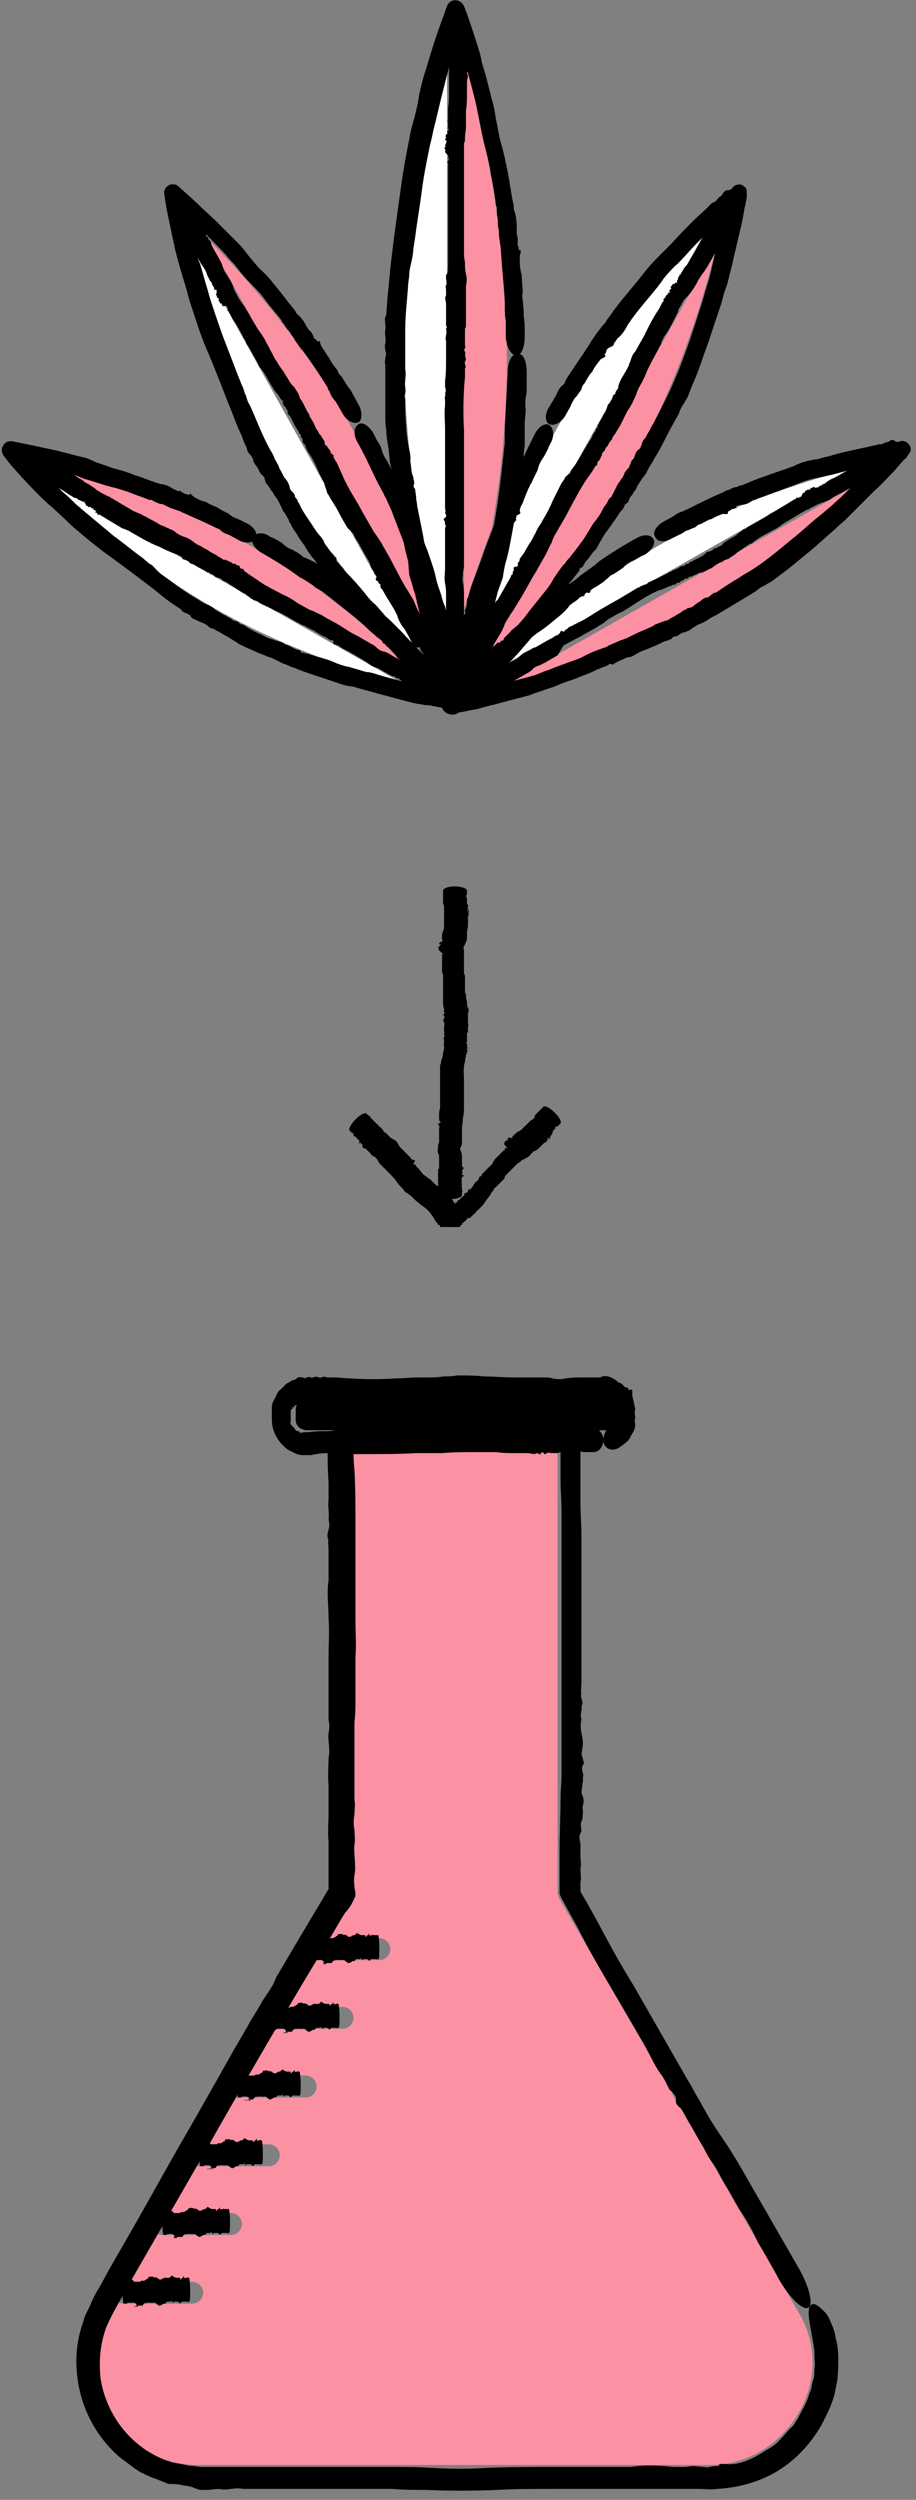 <svg xmlns="http://www.w3.org/2000/svg" viewBox="0 0 92 251"><rect x="0" y="0" width="92" height="251" fill="#808080" stroke="none"/><defs/><g fill="none" fill-rule="nonzero"><path fill="#FB91A3" d="M63.3 47.1c-3.8 6.8-8.3 12.4-11.9 16.3-.8.8-1.6 1.5-2.3 2.2l22.9-41c-1.3 5.3-3.9 13.9-8.7 22.5zM49.4 53c-1.1 3-2.1 5.8-2.8 8.2V6c1.8 6.1 4.3 17 4.3 29.4.1 6.5-.6 12.5-1.5 17.6zM35.3 42.9c2.5 4.4 4.3 8.8 5.8 12.8.6 2.9 1.2 5.5 1.8 7.7L20.7 23.8c3.8 3.8 9.8 10.5 14.6 19.1zm3 21.4c.8.9 1.5 1.6 2.2 2.3L6 47.1c4.7 1.2 11.8 3.5 19 7.6 5.4 3 9.9 6.6 13.3 9.6zm31.4-3.2c-7.1 4-14.1 6.3-18.8 7.5l34.9-19.8c-3.4 3.4-9 8.2-16.1 12.3z"/><path fill="#FFFFFF" d="M66.1 54.8c7.2-4.1 14.5-6.4 19.2-7.7L50.4 66.9c.7-.7 1.4-1.5 2.2-2.4 3.5-3 8.1-6.6 13.5-9.7zM56 42.9c4.8-8.6 10.8-15.3 14.6-19.2L49.2 62c.6-2.4 1.3-5.3 1.8-8.5 1.3-3.4 3-7 5-10.6zm-15.4-7.4c0-12.4 2.6-23.4 4.3-29.4v56.7c-.6-2.2-1.4-4.7-2.3-7.5-1.1-5.7-2-12.5-2-19.8zM27.9 47.1c-4.8-8.6-7.4-17.2-8.7-22.5L42 65.5c-.8-.7-1.6-1.5-2.6-2.4-3.5-4-7.8-9.4-11.5-16zM5.2 48.6l35.2 20c-4.7-1.2-11.8-3.5-19-7.6-7.1-4.1-12.7-9-16.2-12.4z"/><g fill="#000000"><path d="M44.7 15.2c0-.1.1-.1 0-.2 0-.1-.2-.1 0-.2.1-.1 0-.1 0-.2.1-.1 0-.1.1-.2 0-.1.1-.2 0-.3-.2-.1 0-.2 0-.3-.1-.1 0-.2 0-.3.3-.1.1-.2.1-.3.2-.1.2-.2.1-.3v-.3-.3c0-.1-.1-.2 0-.3v-.4-.8c.1-.5.1-1 .1-1.5V6.9v-.5-.8-.2c0-.2-.1-.4-.1-.6V2.1c0-.5.4-.9.9-.9s.9.4.9.9v1c-.1.3-.1.5 0 .8v1.3c0 .1 0 .3.1.4v.5c0 .2-.1.3 0 .5.1.1.2.2 0 .2-.1.1 0 .2 0 .2.2 0 0 .2 0 .4.2.2 0 .5 0 .8v1.2c0 .6 0 1.1-.1 1.7v1.6c0 .4-.1.8-.1 1.2 0 .2 0 .3-.1.5V25.2c0 .4 0 .7.1 1.1 0 .4 0 .8.1 1.2.1.4.1.8 0 1.2V32.5c0 .2 0 .4-.1.5v1.7c.1.1 0 .2 0 .3-.1.1-.1.2 0 .3 0 .1.1.2 0 .3 0 .2.2.5 0 .7-.1.2.2.5 0 .7v.7c0 .5-.1 1-.1 1.5-.1 1.3-.1 2.6 0 4v13.3c0 .3 0 .6-.1.9 0 .4-.1.8 0 1.1.1.5.1 1 .1 1.4V61.7c.1.2.2.6 0 .9V62.9l.1.2-.1.2s-.1.1 0 .1c.1.1 0 .2 0 .2.4 0 .1.1 0 .4 0 .2-.1.5 0 .8-.1.3 0 .6 0 .8-.1.2 0 .4 0 .4V67.8c0 .5-.4.9-.9.9s-.9-.4-.9-.9V67c0-.2-.1-.4 0-.7v-2.8-.4-.5-.5-.5-1.8c0-.4 0-.8-.1-1.2-.1-.6 0-1.1 0-1.6v-3.5-.5c.2-.2-.1-.4 0-.5 0-.2-.3-.4 0-.5.2-.2.1-.3 0-.5.1-.2 0-.3 0-.5v-.6-1.8-1.2-2.2-2.1c0-.8-.1-1.6 0-2.4v-.6c-.1-.2.1-.4 0-.6.1-.2.1-.4 0-.6v-.6c.1-.8.1-1.5.1-2.2v-.7-.6-.6c-.1-.2 0-.4 0-.6.1-.2 0-.4 0-.6.1-.1.1-.2 0-.3v-.3-.2-.9-.8c0-.3-.2-.6 0-.8v-.6c0-.2-.1-.3 0-.3-.1-.1 0-.1 0-.2.1-.1.1-.2 0-.2.1-.1 0-.3 0-.4v-.4c.2-.1.2-.6.2-1.1v-.9-.7-.6-3.2-.5-.7-2.3-.8-.3c.1-.1-.2-.2 0-.3 0-.1.2-.2 0-.3.1-.1 0-.2 0-.3-.2-.2-.3-.3-.3-.4z"/><path d="M22.3 30.6c-.1 0 .1-.2-.1-.1 0-.1-.2 0-.1-.1 0-.1 0-.1-.1-.1 0-.1-.1-.1 0-.2-.1 0 0-.2-.1-.2-.2 0-.1-.1-.1-.2-.1 0-.1-.1-.1-.2.2-.2 0-.2 0-.2.2-.2.1-.2-.1-.2-.1 0-.1-.1-.1-.2s-.1-.1-.1-.2-.2-.1-.1-.2c0-.1-.1-.2-.2-.3l-.3-.6c-.1-.4-.3-.7-.6-1.1l-1-1.8c-.1-.1-.1-.2-.2-.4l-.3-.6c0-.1-.1-.1-.1-.2-.1-.1-.2-.2-.3-.4l-1.1-2c-.2-.4 0-.8.4-1.1.4-.2 1-.2 1.2.2 0 0 0 .1.1.2s.2.3.3.5c0 .2.1.4.3.6.1.2.2.4.3.5.1.1.1.2.1.2 0 .1.1.1.1.2.1.1.2.2.2.3.1.1.1.2.2.3.1.1.1.3.2.4.1 0 .2 0 .1.2-.1.1 0 .1.1.2.2-.1 0 .1.2.3.2.1.2.4.3.6.2.4.5.9.5.9.2.4.5.8.6 1.3.1.2.2.5.4.7.1.2.2.3.3.5.2.3.3.6.4.9 0 .1.1.3.2.4.1.3.3.6.5.9.1.1.2.3.3.4l.5.8c.3.6.7 1.2 1 1.7.1.1.2.3.3.4.1.2.2.3.3.5l.9 1.7c.1.2.2.4.3.5.1.2.2.3.3.5.1.1.2.3.3.4.2.3.3.5.5.8.2.3.3.6.6.8.2.3.4.6.5.8 0 .1.1.2.1.3 0 0 0 .1.1.2s.2.3.3.5l.3.6c.1.2.3.4.3.6.1.2.2.3.3.5.1.1.1.2.1.2.1.1.1.3.2.4 0 .1 0 .1.1.2s.1.2.2.3c0 .1.1.2.2.3.1.1.1.2.2.3 0 .1.1.1.1.2.1 0 .1.2.1.2 0 .1 0 .2.1.3.1.1.2.1.2.2.1.2.3.3.3.5s.4.2.3.5c.1.2.2.4.3.5.2.4.3.7.5 1.1.4 1 1 2 1.6 3 .3.5.6 1.1.9 1.6l.4.7c.2.3.3.6.5.8l.6.9c.3.6.7 1.2 1 1.8.3.6.7 1.3 1 1.9l.4.7.8 1.3c.1.2.2.5.3.7.1.3.3.6.5.9.3.3.5.7.7 1l.6 1c.1.1.1.2.2.3.2.1.4.3.4.7l.1.2v.1l.1.1.1.2s0 .1.1.1.1.1.1.2c.3-.2.1.1.2.3l.3.6c0 .3.3.4.3.6 0 .2.2.3.2.3.1.1.1.2.2.4l.1.2c.1.1.2.2.2.4l.2.4c.2.4 0 .8-.4 1.1-.4.2-1 .2-1.2-.2l-.3-.6c-.1-.1-.2-.3-.3-.5 0-.1-.1-.1-.1-.2L43 66.6c0-.1-.1-.2-.2-.3-.1-.1-.2-.3-.2-.4-.1-.1-.1-.2-.1-.3l-.1-.1c-.1-.1-.2-.3-.2-.4V65h-.6l-.6-1.2c-.2-.3-.3-.6-.5-.8-.3-.4-.5-.8-.6-1.2l-.3-.6-.8-1.3-.4-.7c-.1-.1-.2-.2-.2-.4.1-.2-.3-.2-.2-.4-.1-.1-.4-.1-.2-.4.1-.2-.1-.3-.2-.4 0-.2-.1-.3-.2-.4-.1-.2-.2-.3-.2-.5-.2-.5-.5-.9-.7-1.3-.2-.3-.3-.6-.5-.9-.2-.3-.4-.6-.5-.9l-.6-.6c-.3-.5-.6-1-.9-1.6-.3-.6-.7-1.1-1-1.7-.1-.1-.2-.3-.2-.5-.1-.1-.1-.3-.2-.5 0-.2-.1-.4-.2-.5-.1-.1-.1-.3-.2-.4-.3-.6-.5-1.2-.8-1.7-.1-.2-.2-.3-.3-.5-.1-.1-.2-.3-.3-.5-.1-.2-.1-.3-.2-.5-.2-.1-.2-.3-.2-.4 0-.2-.2-.3-.2-.4.1-.1 0-.2-.1-.2 0-.1-.1-.1-.1-.2s0-.1-.1-.2c0 0-.2-.3-.4-.7l-.3-.6c-.1-.2-.4-.3-.3-.6-.1-.2-.2-.4-.3-.5-.1-.1-.2-.1-.1-.2-.1 0-.1-.1-.1-.2.1-.1 0-.2-.1-.2 0-.1-.2-.2-.2-.3-.1-.1-.1-.2-.2-.3-.3-.3-.5-.7-.7-1-.1-.2-.3-.5-.4-.7-.1-.2-.2-.3-.3-.5-.1-.1-.2-.3-.3-.4-.2-.2-.3-.5-.4-.7l-.9-1.6c-.1-.1-.2-.2-.2-.4-.1-.2-.2-.3-.3-.5-.3-.6-.6-1.2-1-1.7l-.3-.6c-.1-.1-.1-.2-.1-.2.1-.1-.3 0-.1-.2-.1 0 .1-.2-.1-.2 0-.1 0-.2-.1-.2-.3.1-.4 0-.4-.1z"/><path d="M9.6 51.3c-.1 0 0-.2-.1-.1 0 0-.2.1-.1-.1 0-.1-.1-.1-.1 0 0-.1-.1 0-.1-.1-.1 0-.1-.2-.2-.1s-.1 0-.2-.1c-.1 0-.1 0-.2-.1.1-.2-.1-.1-.1-.2.1-.2 0-.2-.1-.1-.1 0-.1-.1-.2-.1s-.1 0-.2-.1c-.1 0-.2 0-.2-.1-.1-.1-.2-.1-.3-.1-.2-.1-.3-.2-.5-.3l-.9-.6-1.6-.9c-.1-.1-.2-.1-.3-.2-.2-.1-.3-.2-.5-.3-.1 0-.1 0-.2-.1-.1 0-.3-.1-.4-.2l-1.7-1c-.3-.2-.4-.7-.1-1.1.3-.4.7-.7 1-.5 0 0 .1 0 .2.1s.3.2.4.2c.1.2.3.3.5.3.2.1.3.2.4.2.1.1.2.1.2.1.1 0 .1 0 .2.1.1 0 .2.1.3.1.1 0 .2.1.3.2.1.1.2.2.3.2.1-.1.2-.1.1.1 0 .2.1.1.1.1.1-.2.1.1.2.1.2-.1.3.2.5.3l.8.4c.4.2.7.4 1.1.7.2.1.4.2.6.4.2.1.3.2.4.2.2.2.5.3.7.5.1.1.2.2.3.2.2.2.5.3.7.4.1.1.3.1.4.2l.7.4 1.5.9c.1.1.2.1.4.2s.3.1.5.2l1.5.8c.2.1.3.2.5.3.2.1.3.1.5.2.1.1.3.1.4.2.3.1.5.2.7.4.3.2.5.3.8.4.3.1.5.2.8.4.1.1.2.1.2.2 0 0 .1 0 .2.1s.2.1.4.2.3.2.5.3c.2.1.4.2.5.3.2.1.3.2.4.2.1.1.2.1.2.1.1.1.2.2.3.2l.1.1c.1 0 .2.1.2.1.1.1.2.1.3.1.1 0 .2.1.3.1.1.1.1.1.2.1s.1.1.2.1c0 .1.1.1.2.1s.2 0 .2.1c.1.1.4 0 .4.3.1.2.4 0 .4.3.1.1.3.2.4.3l.9.6c.8.6 1.7 1 2.6 1.5.5.2 1 .5 1.4.8l.7.4c.2.1.5.3.8.4.3.1.6.3.9.4.5.3 1 .6 1.6.9.5.3 1.1.7 1.6 1l.6.3 1.2.7c.2.1.4.2.6.4.2.2.5.4.7.4.4.1.7.3 1 .5l.9.5c.1 0 .2.1.3.1.2 0 .4.1.6.3l.1.1h.1l.1.1s0 .1.1 0c.1 0 .1 0 .2.1.2-.3.1 0 .2.1s.3.2.5.3c.1.2.4.2.5.3.1.2.2.1.2.1.1.1.2.1.3.2l.1.1c.1 0 .2.1.3.2l.4.2c.3.2.4.7.1 1.1-.3.4-.7.7-1 .5l-.5-.3c-.1 0-.3-.1-.4-.3-.1 0-.1-.1-.2-.1l-1.6-.9c-.1 0-.2-.1-.2-.1-.2 0-.3-.1-.3-.2-.1 0-.2-.1-.3-.2h-.1c-.1 0-.2-.1-.3-.2h-.2l-.9-.5c-.3-.2-.5-.3-.8-.4-.4-.1-.7-.4-1-.6-.2-.1-.3-.2-.5-.3l-1.2-.7-.6-.3c-.1-.1-.2-.1-.3-.2 0-.2-.3 0-.3-.2-.1 0-.4.1-.3-.2 0-.3-.2-.2-.3-.2-.1-.1-.2-.1-.3-.2-.1-.1-.3-.2-.4-.2-.4-.2-.8-.5-1.2-.7-.3-.1-.5-.3-.8-.4-.3-.1-.6-.3-.8-.4L29 62c-.5-.3-.9-.5-1.4-.7-.5-.3-1.1-.5-1.6-.8-.1-.1-.3-.2-.4-.2-.2 0-.2-.2-.4-.2-.1-.1-.2-.2-.4-.3-.1-.1-.2-.2-.3-.2-.5-.3-.9-.6-1.4-.9-.1-.1-.3-.2-.4-.3-.2 0-.3-.1-.4-.2-.1-.1-.3-.2-.4-.2-.2 0-.3-.1-.4-.2-.1-.2-.3-.1-.4-.2 0-.1-.1-.2-.2-.1-.1 0-.1-.1-.2-.1l-.1-.1-.6-.3c-.2-.1-.3-.2-.5-.3-.2-.1-.5-.1-.5-.3-.2-.1-.3-.2-.4-.2-.1 0-.2 0-.2-.1-.1.1-.1 0-.1-.1s0-.1-.1-.1c-.1-.1-.2-.1-.3-.2-.1 0-.2-.1-.3-.1-.4-.1-.7-.3-1-.4l-.6-.3c-.2-.1-.3-.1-.5-.2-.1-.1-.3-.1-.4-.2l-.6-.3-1.4-.8c-.1-.1-.2-.1-.4-.2s-.3-.1-.5-.2l-1.5-.9s-.3-.2-.5-.3c-.1-.1-.2-.1-.2-.1 0-.1-.2.1-.2-.1-.1 0 0-.2-.2-.1 0-.1-.1-.1-.2-.1.4 0 .3 0 .2-.1zM67 29.6c0-.1.2 0 .1-.1 0 0-.1-.2.1-.1.1 0 .1-.1 0-.2.1 0 0-.1.1-.1 0-.1.2-.1.1-.2s0-.2.1-.2c0-.1 0-.1.1-.2.3.1.1-.1.2-.1.2 0 .2 0 .2-.2 0-.1.1-.1.1-.2s0-.2.1-.2c0-.1 0-.2.1-.2.1-.1.1-.2.2-.3.1-.2.2-.4.4-.6.3-.3.4-.7.7-1.1l1-1.8c.1-.1.1-.2.2-.4l.3-.6c0-.1 0-.1.1-.2 0-.2.1-.3.2-.5l1.1-2c.2-.4.7-.4 1.2-.2s.6.7.4 1.1c0 0 0 .1-.1.2s-.2.3-.3.5c-.2.1-.3.3-.3.6-.1.2-.2.4-.3.5l-.1.3c0 .1-.1.1-.1.2s-.1.2-.1.3c-.1.1-.1.2-.2.4-.1.1-.2.2-.2.3.1.1.1.2-.1.2s-.1.1-.1.2c.2.1-.1.1-.2.3.1.3-.2.4-.3.6-.2.4-.5.9-.5.9-.2.4-.5.8-.8 1.2-.1.2-.3.4-.4.7-.1.2-.2.3-.3.5-.2.3-.4.6-.6.8l-.3.3c-.2.2-.3.5-.5.8-.1.2-.2.3-.2.5l-.4.8c-.3.6-.6 1.2-1 1.7-.1.1-.1.3-.2.4-.1.2-.1.4-.2.5l-.9 1.7-.3.6c-.1.2-.2.4-.2.5-.1.1-.1.3-.2.4-.1.3-.3.6-.4.8-.2.3-.3.6-.4.9-.1.3-.3.6-.4.9-.1.1-.1.2-.2.3 0 0 0 .1-.1.2s-.2.3-.3.5l-.3.6-.3.6c-.1.2-.2.3-.3.5-.1.1-.1.2-.1.2-.1.1-.2.3-.3.4 0 .1-.1.1-.1.2s-.1.2-.2.3c-.1.1-.1.2-.2.3 0 .1-.1.2-.2.3-.1.1-.1.2-.1.2 0 .1-.1.1-.1.2-.1 0-.1.1-.2.2s0 .2-.1.3c-.1.1-.1.4-.3.5-.2.1 0 .4-.3.5-.1.2-.2.3-.3.5-.2.3-.5.7-.7 1-.6.9-1.1 1.9-1.7 3-.3.6-.6 1.1-.9 1.6l-.4.7c-.2.3-.3.6-.4.9-.2.3-.3.6-.5 1-.3.6-.7 1.2-1 1.8-.4.6-.7 1.2-1.1 1.9l-.4.7-.8 1.3c-.1.2-.3.4-.4.6-.2.3-.4.6-.5.8-.1.4-.3.8-.5 1.1l-.6 1c0 .1-.1.2-.2.3 0 .2-.1.5-.4.7v.4l-.1.2s-.1 0 0 .1c0 .1 0 .1-.1.2.3.2 0 .1-.2.3-.1.2-.3.4-.3.6-.2.2-.2.4-.3.6-.2.1-.2.3-.2.3-.1.1-.1.2-.2.4l-.1.1c0 .1-.1.3-.2.4l-.2.4c-.2.4-.7.4-1.2.2s-.6-.7-.4-1.1l.3-.6c0-.1.1-.3.3-.5 0-.1.1-.1.1-.2l1-1.9c0-.1.1-.2.1-.3.1-.2.1-.3.2-.4 0-.1.1-.2.2-.3v-.1c.1-.2.1-.3.2-.4v-.2l.6-1.1c.2-.3.3-.6.4-.9.1-.5.4-.8.7-1.2.1-.2.2-.3.4-.5l.8-1.4.4-.7c.1-.1.1-.3.2-.4.2 0 0-.3.2-.4 0-.1-.1-.4.2-.4.3 0 .2-.2.2-.4.2-.1.2-.3.2-.4.1-.1.2-.3.3-.4.3-.4.5-.9.8-1.3.2-.3.3-.6.5-.9.1-.3.3-.6.5-.9l.4-.7c.3-.5.6-1.1.8-1.6l.9-1.8c.1-.1.2-.3.3-.4 0-.2.2-.3.3-.4.1-.1.3-.2.3-.4.1-.1.2-.3.3-.4.4-.5.7-1.1 1-1.6.1-.2.2-.3.3-.5.1-.2.2-.3.3-.5.1-.1.2-.3.3-.5 0-.2.2-.3.2-.4.2-.1.1-.3.2-.4.1 0 .2-.1.1-.2 0-.1.1-.1.1-.2s.1-.1.1-.2c0 0 .2-.3.4-.7.1-.2.3-.4.3-.6.1-.2.1-.5.3-.6.1-.2.2-.3.3-.5 0-.1 0-.2.1-.2-.1-.1 0-.1.1-.2.1 0 .2-.1.1-.2.1-.1.1-.2.2-.3.1-.1.1-.2.1-.3.1-.4.3-.8.5-1.1.1-.2.3-.5.4-.7.1-.2.2-.4.2-.5.1-.1.1-.3.2-.5.1-.3.2-.5.4-.7l.9-1.6c.1-.1.1-.3.2-.4l.3-.6c.3-.6.6-1.1 1-1.7l.3-.6c.1-.1.2-.2.1-.2.2 0-.1-.2.1-.2 0-.1.2-.1.1-.2.1 0 .1-.1.1-.2.1.2 0 0 .1 0z"/><path d="M80.7 49.5c0-.1.2.1.1-.1.1 0 0-.2.1-.1.1 0 .1 0 .1-.1.1 0 .1-.1.2 0 0-.1.2 0 .2-.1 0-.2.1-.1.2-.1 0-.1.1-.1.2-.1.2.2.2 0 .2 0 .2.2.2.1.2 0s.1 0 .2-.1c.1 0 .1-.1.2-.1s.1-.2.2-.1c.1 0 .2-.1.2-.2.2-.1.3-.2.5-.3.3-.1.7-.3 1-.5l1.6-.9c.1-.1.2-.1.3-.2.2-.1.4-.2.5-.3.1 0 .1-.1.1-.1l.3-.3 1.7-1c.3-.2.8 0 1 .5.2.5.2.9-.1 1.1 0 0-.1 0-.2.1s-.3.1-.4.2c-.2 0-.4.1-.5.3-.2.1-.3.2-.4.2-.1.1-.2.1-.2.1-.1 0-.1.1-.2.1-.1.1-.2.1-.3.2-.1.1-.2.1-.3.2-.1.1-.2.1-.3.2 0 .1 0 .2-.1.1s-.1 0-.1.1c.1.2-.1 0-.2.1-.1.2-.3.2-.5.3l-.8.4c-.4.2-.7.4-1.1.6l-.6.3c-.1.1-.3.2-.4.3-.3.1-.5.2-.8.3-.1 0-.2.1-.3.1-.2.1-.5.3-.8.4-.1.1-.3.2-.4.2l-.7.4-1.5.9c-.1.1-.2.1-.3.2-.1.1-.3.2-.4.3l-1.5.8c-.2.1-.3.2-.5.3-.1.1-.3.2-.4.3-.1.1-.2.2-.4.2-.2.2-.5.3-.7.5-.3.2-.5.3-.7.5-.2.2-.5.3-.7.5-.1 0-.2.1-.3.1 0 0-.1 0-.2.1s-.2.1-.4.2-.4.2-.5.3c-.2.1-.3.3-.5.3-.2.1-.3.2-.4.2-.1.1-.2.1-.2.1-.1.1-.3.1-.4.1-.1 0-.1 0-.2.1-.1 0-.2.1-.2.1-.1 0-.2.1-.3.1-.1.1-.2.1-.3.1-.1 0-.1.1-.2.1 0 .1-.1.1-.2.1s-.2 0-.2.1c-.1.1-.1.1-.2.1-.2 0-.2.3-.4.2-.2 0-.2.3-.5.2-.2.1-.3.2-.5.2-.3.2-.7.3-1 .4-.9.4-1.7.9-2.6 1.5-.5.3-.9.6-1.4.8l-.7.4c-.2.1-.5.3-.7.5-.3.2-.5.3-.8.5-.5.3-1.1.6-1.6.9-.6.3-1.1.6-1.7.9l-.6 1-1.2.7-.6.3c-.3.1-.6.2-.7.4-.3.3-.6.4-.9.6l-.9.5c-.1.1-.2.1-.3.2-.1.2-.3.3-.6.3l-.1.1h-.1l-.1.1h-.2s-.1 0-.1.1-.1.1-.2.1c.2.3-.1.1-.2.1-.2.1-.4.1-.5.3-.2 0-.4.2-.5.3-.2 0-.2.1-.2.1-.1.1-.2.1-.3.2l-.1.1c-.1.1-.2.2-.3.2l-.4.2c-.3.2-.8 0-1-.5-.2-.5-.2-.9.1-1.1l.5-.3c.1-.1.2-.2.4-.2.1 0 .1-.1.2-.1l1.6-.9c.1 0 .1-.1.2-.1.1-.1.2-.2.3-.2.1-.1.2-.1.3-.1l.1-.1c.1-.1.2-.1.3-.2h.1l.1-.1.9-.5c.3-.1.5-.3.7-.5.3-.3.7-.4 1-.6.2-.1.3-.2.5-.2l1.2-.7.6-.3c.1-.1.2-.2.3-.2.2.1.2-.2.3-.2.1-.1.1-.4.3-.2.2.1.3-.1.3-.2.2 0 .2-.1.3-.2.1-.1.3-.1.4-.2l1.2-.6c.3-.2.5-.3.8-.5.3-.2.5-.3.8-.5l.7-.4c.5-.3.9-.5 1.4-.8l1.5-.9c.1-.1.3-.1.4-.2.1-.1.3-.1.4-.2.2 0 .3-.1.4-.2.1-.1.3-.1.4-.2.5-.2 1-.5 1.5-.7.1-.1.3-.2.4-.2.1-.1.3-.2.4-.2.1-.1.3-.1.4-.2.1-.2.3-.1.4-.2.2.1.2-.2.4-.2.1.1.2 0 .2-.1.1 0 .1-.1.2-.1s.1 0 .2-.1l.6-.3c.2-.1.4-.2.5-.3.2-.1.3-.4.5-.3.2-.1.3-.1.4-.2.1-.1.1-.2.2-.1 0-.1.1-.1.1-.1.1.1.1 0 .2-.1.1 0 .2-.1.3-.1.1-.1.2-.1.2-.2.3-.3.6-.4.9-.6.2-.1.4-.2.6-.4.1-.1.3-.2.4-.3.1-.1.2-.2.4-.2.2-.2.4-.3.6-.4l1.4-.8c.1-.1.2-.1.3-.2.1-.1.3-.2.5-.3l1.5-.9s.3-.2.5-.3c.1-.1.2-.1.2-.1.1.1 0-.3.2-.1 0-.1.2.1.2-.1.1 0 .2 0 .2-.1.1-.2.1-.3.2-.3z"/><path d="M46.8 63.5c0-.1.2-.2.1-.4.1-.1-.1-.3.1-.4.1-.1.1-.2.1-.4.1-.1.1-.3.2-.4 0-.2.2-.3.2-.5-.1-.2 0-.4.2-.5 0-.2.1-.3.1-.5.3-.1.2-.3.2-.5.3-.1.3-.3.2-.5 0-.2.1-.3.1-.5s.1-.4.1-.6c0-.2 0-.4.1-.6.1-.3.1-.5.2-.8.1-.5.2-1.1.4-1.6.3-1 .4-2 .6-3.1.3-1.7.5-3.3.7-5 0-.3.1-.7.1-1 .1-.6.1-1.1.2-1.7V44v-1.2c.1-1.8.2-3.7.3-5.5 0-1 .4-1.8 1-1.8s.9.8.9 1.9v2c-.1.5-.2 1.1-.1 1.7 0 .5-.1 1-.1 1.4v2.1c0 .3-.1.7-.1 1 0 .3-.1.7-.1 1 .1.2.2.3-.1.5-.2.1-.1.3-.1.5.2 0-.1.3-.1.8.1.5-.1 1.1-.2 1.7-.2 1.3-.4 2.5-.4 2.5-.2 1.1-.4 2.3-.7 3.5-.2.6-.3 1.2-.4 1.9l-.5 1.4c-.2.8-.4 1.6-.7 2.4l-.3 1c-.2.7-.4 1.5-.7 2.4-.1.4-.2.8-.4 1.3l-.7 2.2c-.2.6-.4 1.3-.7 1.9-.2.4-.6.6-1 .5-.2-.1-.4-.3-.5-.5-.4-1-.7-1.9-1-2.9-.1-.4-.2-.7-.4-1.1-.2-.5-.3-.9-.5-1.4-.4-1.5-.8-3.1-1.2-4.6-.1-.5-.2-1-.4-1.5-.1-.5-.3-1-.4-1.4l-.1-1.3c-.2-.8-.4-1.5-.5-2.3-.2-.9-.3-1.7-.5-2.5s-.3-1.7-.4-2.4c0-.3-.1-.5-.1-.8 0 0 0-.2-.1-.5 0-.3-.1-.8-.2-1.3s-.1-1.1-.2-1.7c-.1-.6-.2-1.2-.2-1.7-.1-.5-.1-1-.1-1.3v-.5-1.1-.5-.8-.8-.9-.7c-.1-.2 0-.4 0-.7.1-.2.1-.5 0-.7 0-.2-.1-.5 0-.7.1-.5-.1-1 0-1.4.1-.5-.2-1 .1-1.5 0-.5.1-1 .1-1.5.1-1 .2-2 .3-3.1.3-2.8.7-5.5 1.1-8.4.2-1.5.5-3.1.8-4.6.1-.7.3-1.4.5-2.1.2-.8.4-1.6.5-2.4.2-.9.4-1.7.7-2.6.5-1.7 1-3.3 1.6-4.9.2-.5.3-.9.5-1.4.2-.5.7-.7 1.2-.5.2.1.4.3.5.5.5 1.3.9 2.5 1.3 3.8.2.6.4 1.2.5 1.9.4 1.2.7 2.5 1 3.7.2.6.3 1.2.4 1.9.2.9.3 1.7.5 2.4.3 1 .5 2 .7 3 .2 1 .3 1.9.5 2.9.1.3.1.6.1.8.2.5.3 1.1.3 1.9V23.5l.1.4v.5c0 .1-.1.2 0 .2.1.2.1.3.1.5.4 0 .1.3.1.8s0 1.1.2 1.7c0 .6.1 1.3.1 1.7-.1.5 0 .8 0 .8l.1 1.1v.4c0 .3.1.7.1 1.1v1.2c0 1-.4 1.9-.9 1.8-.5-.1-.9-.8-1-1.8v-1.7c-.1-.4-.1-.9-.1-1.4v-.5c-.1-1.8-.3-3.5-.4-5.3 0-.2-.1-.5-.1-.8-.1-.4-.1-.8-.1-1.1-.1-.3-.1-.6-.1-.9V22c-.1-.4-.1-.7-.1-1v-.2l-.1-.2v-.1c-.1-1-.3-2-.5-3-.1-.8-.3-1.6-.5-2.4-.3-1.1-.5-2.2-.7-3.2l-.3-1.5c-.3-1.2-.6-2.5-1-3.7-.2-.6-.3-1.2-.5-1.8-.1-.3-.2-.7-.3-1 0-.4-.3-.7-.3-1-.1-.3-.5-.6-.3-1 .1-.2 0-.4-.1-.6h1.6c0 .1 0 .3-.1.4-.2.3-.2.7-.4 1L46 3.9c-.4 1.2-.8 2.4-1.1 3.6l-.6 2.4c-.2.8-.4 1.7-.6 2.5-.2.7-.3 1.4-.5 2.1-.3 1.5-.6 2.9-.8 4.4-.2 1.6-.5 3.3-.7 4.9l-.2 1.3c0 .4-.1.8-.2 1.3-.1.4-.2.8-.2 1.3l-.1.8c-.1 1.6-.3 3.1-.3 4.6v4c.1.4 0 .8 0 1.2-.1.4.1.8 0 1.2-.1.2-.1.4 0 .6v1s0 .8.1 1.8c0 .5.1 1.1.2 1.7.1.6.3 1.2.2 1.7.1.5.1 1 .2 1.3.1.3.2.5.1.5.1.1.1.3.1.5-.1.2-.1.3.1.5 0 .3.1.6.1.9 0 .3.1.5.1.8l.6 3c.1.6.2 1.3.4 1.9l.3 1.4.3 1.2c.2.7.3 1.3.5 1.9l1.2 4.5c.1.4.2.7.3 1 .2.5.3.9.5 1.4l.9 2.7h-2l.6-1.8s.3-1 .5-1.6c.1-.3.2-.5.2-.6.2-.1-.1-.4.2-.6 0-.2.3-.3.2-.6.1-.2.2-.4.2-.6 0-.1-.1-.3 0-.5z"/><path d="M43.6 65.3c-.1-.1.1-.2-.1-.3 0-.1-.2-.2-.1-.3 0-.1 0-.2-.1-.3 0-.1-.1-.2 0-.3-.1-.1 0-.3-.1-.5-.2-.1-.1-.3-.1-.5-.1-.1-.1-.3-.1-.4.2-.2 0-.3 0-.5.2-.2.1-.3-.1-.4-.1-.1-.1-.3-.1-.4 0-.2-.1-.3-.1-.5s-.2-.3-.2-.5c-.1-.2-.1-.4-.2-.6-.1-.4-.3-.9-.4-1.4-.2-.8-.5-1.6-.8-2.5L39.6 52l-.3-.8c-.2-.4-.4-.9-.6-1.3-.1-.1-.1-.2-.2-.4-.2-.3-.3-.6-.5-.9-.7-1.4-1.3-2.8-2.1-4.2-.4-.7-.4-1.5.1-1.8.4-.3 1.1.2 1.5.9l.2.4c.1.3.4.6.6 1.1.1.5.3.9.6 1.3.2.4.4.8.5 1.1.1.3.2.5.2.5.1.1.1.3.2.4.1.2.3.4.4.7l.4.8c.1.3.2.5.3.8.2.1.3.2.1.4 0 0 .2 0 .3.2.2-.1.1.3.3.6.3.3.4.9.5 1.4l.8 2c.3.9.7 1.9.9 2.9.1.5.3 1 .5 1.6.1.4.2.8.4 1.2.2.7.3 1.4.5 2.1l.2.9c.1.6.3 1.3.5 2 .1.4.2.7.3 1.1l.4 1.9c.1.6.2 1.1.3 1.7.1.4-.2.8-.7.9-.2 0-.5 0-.6-.2-.7-.6-1.3-1.1-1.9-1.7-.2-.2-.5-.4-.7-.6-.3-.3-.6-.5-.9-.8-1-.9-1.9-1.9-2.8-2.9-.3-.3-.6-.7-.9-1l-.9-.9-.7-.8c-.5-.5-.9-1-1.3-1.5-.5-.6-.9-1.1-1.4-1.6-.5-.5-.9-1.1-1.3-1.6-.1-.2-.3-.4-.4-.6 0 0-.1-.1-.3-.4-.2-.2-.4-.6-.7-.9-.3-.4-.6-.8-.8-1.2-.3-.4-.6-.8-.8-1.2-.3-.4-.5-.7-.6-1-.2-.2-.2-.4-.2-.4-.2-.3-.3-.6-.5-.8-.1-.1-.1-.2-.2-.4l-.3-.6c-.1-.2-.2-.4-.4-.6-.1-.2-.2-.4-.4-.6-.1-.2-.2-.3-.3-.5-.2-.1-.2-.3-.3-.5 0-.2-.1-.4-.3-.5-.1-.2-.3-.3-.3-.5-.2-.4-.5-.6-.6-1.1-.1-.4-.6-.6-.6-1.1-.2-.4-.4-.8-.5-1.2-.4-.8-.7-1.6-1-2.4-.9-2.2-1.7-4.4-2.7-6.7-.5-1.2-.9-2.5-1.3-3.7-.2-.6-.4-1.2-.5-1.7-.2-.7-.4-1.3-.6-2-.2-.7-.4-1.4-.6-2.2-.3-1.4-.6-2.8-.9-4.3l-.2-1.3c-.1-.5.3-.9.7-1 .3 0 .5 0 .7.2.9.8 1.7 1.5 2.5 2.3l1.2 1.1 2.3 2.3c.4.4.7.8 1 1.2.5.6.9 1.1 1.3 1.5.7.6 1.2 1.3 1.7 1.9.5.6 1 1.3 1.5 1.9.2.2.3.4.4.6.4.3.7.7 1 1.3l.2.3.1.1.2.2.2.4c0 .1 0 .2.1.2.2.1.2.2.3.3.3-.2.2.2.4.5s.5.8.8 1.2c.2.5.6.9.8 1.2.1.4.4.6.4.6l.5.8.2.3c.2.2.3.4.5.8l.5.9c.4.7.4 1.6 0 1.8-.4.2-1.2-.1-1.6-.9l-.7-1.2c-.2-.2-.5-.6-.6-1-.1-.1-.2-.3-.2-.4-.8-1.3-1.6-2.5-2.5-3.7-.1-.1-.3-.3-.4-.5-.2-.3-.4-.5-.5-.8-.2-.2-.3-.4-.4-.6l-.1-.1c-.2-.2-.4-.5-.5-.7l-.1-.1-.1-.1v-.1c-.5-.7-1.1-1.3-1.6-2-.4-.6-.9-1.1-1.3-1.5-.7-.7-1.3-1.4-1.8-2.1-.3-.3-.6-.6-.9-1-.7-.8-1.5-1.5-2.2-2.3l-1.1-1.1c-.2-.2-.5-.4-.7-.6-.1-.3-.5-.3-.7-.6-.2-.2-.6-.2-.7-.6 0-.2-.2-.3-.3-.4l1.4-.8c0 .1.1.2.1.3-.1.3.1.6.1.9l.2 1c.2 1 .4 2.1.7 3.1.2.7.3 1.4.6 2l.6 2.1c.2.6.3 1.1.5 1.7.4 1.2.8 2.4 1.2 3.5l1.5 3.9.4 1c.2.3.2.7.4 1 .1.4.2.7.4 1l.4.9c.5 1.2 1 2.4 1.6 3.5.2.3.4.7.5 1 .2.3.4.7.5 1 .2.3.3.6.5.9.3.3.4.6.5.9 0 .4.4.5.5.8 0 .2.1.3.2.4.1.1.1.3.2.4.1.1.1.2.2.4 0 0 .3.6.8 1.3.3.4.5.8.8 1.2.3.4.7.7.8 1.2.3.4.5.7.7.9.2.2.3.3.3.4.2 0 .2.2.2.3 0 .2.1.3.2.3.1.3.4.4.5.6.1.2.3.4.4.5.6.6 1.2 1.3 1.7 1.9.3.4.7.9 1.1 1.2.3.3.5.6.8.9.2.3.5.5.7.7l1.2 1.2c.9 1 1.8 1.9 2.7 2.8.2.2.5.4.7.6.3.3.6.5 1 .9.6.5 1.2 1.1 1.8 1.6l-1.7 1c-.1-.5-.2-1.1-.3-1.6 0 0-.2-.8-.3-1.4-.1-.3-.1-.5-.1-.5.1-.2-.3-.3-.1-.5-.1-.2.1-.4-.1-.5 0-.2 0-.4-.1-.5-.1.2-.3 0-.3-.1z"/><path d="M41.5 67.7c-.1 0 0-.2-.2-.2-.1-.1-.3 0-.2-.2 0-.1-.1-.2-.2-.2 0-.1-.1-.1-.2-.3-.1-.1-.1-.3-.3-.3-.2 0-.2-.2-.3-.3-.1 0-.2-.2-.3-.3.1-.3-.1-.2-.2-.3.1-.2-.1-.3-.3-.3L39 65c-.1-.1-.3-.2-.3-.3-.1-.1-.3-.1-.3-.3-.1-.1-.3-.3-.5-.4-.3-.3-.6-.5-.9-.8-.5-.5-1.1-1-1.7-1.5-1-.8-1.9-1.5-2.9-2.3l-.7-.4c-.3-.3-.7-.5-1-.7-.1-.1-.2-.1-.3-.2-.3-.1-.5-.3-.8-.5-1.1-.8-2.3-1.5-3.5-2.2-.6-.4-.9-1-.7-1.5.3-.4 1-.5 1.6-.1 0 0 .1.1.4.2.2.1.6.3.9.5.3.3.7.6 1.1.7.3.2.7.4.9.6.2.2.4.2.4.2.1.1.2.1.4.2l.6.3.6.4c.2.1.4.3.6.4.2 0 .3 0 .3.2s.2.2.3.2c.1-.2.2.2.5.4.4.1.7.5 1 .8.7.6 1.5 1.2 1.5 1.2.7.6 1.4 1.1 2 1.8.3.3.7.6 1.1 1 .3.2.5.5.8.7.5.4.9.9 1.3 1.4l.5.6 1.3 1.3.7.7 1.2 1.3c.3.4.7.7 1 1.1.3.3.2.8-.1 1.1-.2.2-.4.2-.6.2-.8-.1-1.5-.3-2.2-.4-.3-.1-.6-.1-.8-.1-.4-.1-.7-.1-1.1-.2-1.2-.3-2.3-.6-3.4-.9-.4-.1-.7-.2-1.1-.3-.4-.1-.7-.2-1.1-.3-.3-.1-.6-.2-.9-.2-.6-.1-1.1-.3-1.7-.5l-1.8-.6c-.6-.2-1.2-.4-1.7-.6-.2-.1-.4-.2-.6-.2 0 0-.1-.1-.4-.2-.2-.1-.6-.2-.9-.4-.4-.2-.8-.4-1.2-.5-.4-.2-.8-.3-1.2-.5-.4-.2-.7-.3-.9-.4l-.4-.2c-.3-.1-.5-.3-.7-.4-.1-.1-.2-.1-.3-.2-.2-.1-.3-.2-.5-.3-.2-.1-.4-.2-.5-.3l-.6-.3c-.1-.1-.3-.2-.4-.2-.2 0-.3-.2-.4-.2-.1-.2-.3-.2-.4-.3-.2-.1-.3-.1-.5-.2-.3-.2-.7-.2-.9-.6-.3-.3-.7-.2-.9-.6l-.9-.6c-.6-.4-1.2-.9-1.8-1.4-1.7-1.3-3.3-2.5-5.1-3.8-.9-.7-1.8-1.4-2.7-2.2-.4-.3-.8-.7-1.2-1.1l-1.3-1.2c-.5-.4-1-.9-1.5-1.4-.9-.9-1.8-1.9-2.6-2.8l-.7-.9c-.3-.4-.3-.9.1-1.3.2-.2.5-.2.7-.2 1 .2 2 .4 2.9.6l1.4.3c.9.2 1.9.5 2.8.7.5.1.9.3 1.3.5.6.2 1.2.4 1.7.6.8.2 1.5.4 2.2.7.7.2 1.4.5 2 .7.2.1.4.1.6.2.4 0 .9.2 1.3.5l.3.1.1.1h.3l.3.2c.1 0 .1.1.2.1.2 0 .3.1.4.1.1-.3.2 0 .5.2s.7.4 1.2.5c.4.3.9.4 1.2.6.3.2.5.3.5.3.2.1.5.2.7.4l.3.2c.2.1.5.2.7.3l.8.4c.7.4 1 1 .8 1.5-.3.4-1 .5-1.6.2l-1.1-.6c-.3-.1-.6-.2-.9-.5-.1-.1-.2-.1-.4-.2-1.2-.6-2.4-1.1-3.5-1.6-.1-.1-.3-.1-.5-.2-.3-.1-.6-.2-.8-.3l-.6-.3h-.2c-.3-.1-.5-.2-.7-.3 0 0-.1 0-.1-.1H15c-.7-.3-1.4-.5-2.1-.8-.6-.2-1.2-.4-1.7-.5-.8-.2-1.6-.5-2.3-.7-.4-.1-.7-.2-1.1-.4-.9-.3-1.8-.5-2.7-.7l-1.4-.3c-.3-.1-.5-.1-.8-.2-.2-.2-.6 0-.8-.2-.3 0-.6.2-.8-.2-.1-.2-.3-.2-.4-.2l.8-1.4c.1.1.2.1.3.2.1.3.3.4.5.6l.6.7c.6.7 1.2 1.4 1.9 2 .5.4.9.9 1.3 1.3.5.4.9.8 1.4 1.3.4.3.8.7 1.2 1 .8.7 1.7 1.4 2.5 2.1 1 .7 1.9 1.5 2.9 2.2l.7.6c.3.1.5.4.7.6.2.2.4.4.7.6l.7.5c.9.7 1.9 1.4 2.8 1.9.3.2.6.4.9.5.3.1.6.3.8.5.3.2.5.3.8.5.3.1.5.3.8.4.2.3.5.2.8.4.1.2.2.2.4.2.1.1.2.1.3.2.1.1.2.1.3.2 0 0 .5.3 1.2.6.4.2.7.4 1.2.5.4.2.9.2 1.2.5.4.1.7.3.9.4.2.1.4.1.4.2.2-.1.2 0 .3.1.1.2.2.2.3.1.2.2.4.1.6.2.2.1.4.1.6.2.8.2 1.5.4 2.1.7.5.2.9.3 1.4.4.3.1.7.2 1 .3.3.1.6.2.9.2.5.1 1 .3 1.4.4l3.3.9c.3.1.5.1.8.1.4.1.7.1 1.1.2.7.1 1.4.3 2.1.4l-1 1.7c-.3-.3-.6-.7-.9-1.1 0 0-.5-.5-.8-.9-.2-.2-.3-.4-.3-.3 0-.2-.4-.1-.3-.3-.1-.1-.1-.3-.3-.3-.1-.2-.2-.3-.3-.3-.1-.2-.3-.2-.4-.3z"/><path d="M45.5 64.7c0-.1.2-.2.1-.3 0-.1-.1-.3.1-.3.1-.1.1-.2 0-.3.1-.1 0-.2.1-.3 0-.2.2-.3.2-.4-.1-.2 0-.3.2-.5 0-.2.1-.3.1-.4.3-.1.2-.3.2-.4.2-.1.3-.2.2-.4 0-.2.1-.3.1-.4.1-.2.1-.3.1-.5s0-.4.1-.5c.1-.2.1-.4.2-.7.1-.4.3-.9.5-1.4.3-.8.6-1.6.9-2.5.5-1.3 1-2.7 1.6-4l.3-.8c.2-.4.4-.9.6-1.3.1-.1.1-.3.1-.4.1-.3.2-.6.4-1 .7-1.4 1.4-2.9 2.1-4.3.4-.8 1.1-1.2 1.5-.9.4.3.5 1.1.1 1.8l-.2.4c-.1.3-.3.6-.5 1-.3.4-.5.8-.6 1.3l-.5 1c-.1.3-.2.4-.2.4-.1.1-.1.3-.2.4-.1.2-.2.5-.3.7l-.3.8c-.1.2-.3.5-.3.8.1.2.1.3-.2.4-.2.1-.1.2-.2.4.2.1-.1.2-.3.6 0 .4-.4.9-.5 1.3-.4 1-.7 2-.7 2-.3.9-.7 1.8-1 2.8-.2.5-.4 1-.5 1.6l-.3 1.2c-.2.7-.4 1.3-.7 2-.1.3-.2.5-.3.8-.2.6-.4 1.3-.5 2-.1.4-.2.7-.2 1.1l-.4 1.9c-.1.5-.2 1.1-.3 1.6l-1.2-1c.6-.5 1.2-1.1 1.8-1.6l.7-.7c.3-.3.5-.6.8-.9.9-.9 1.8-1.9 2.7-2.8.3-.3.6-.6.9-1l.8-.9.6-.8 1.2-1.5c.5-.6.9-1.1 1.2-1.7.4-.6.8-1.2 1.2-1.6.1-.2.3-.4.4-.5 0 0 .1-.1.3-.4.2-.2.4-.5.7-.9.3-.4.6-.8.8-1.2.3-.4.5-.9.8-1.2.3-.4.5-.7.6-.9l.2-.4c.2-.3.4-.5.5-.8.1-.1.1-.2.3-.3l.3-.6.3-.6c.1-.2.3-.4.4-.6.1-.1.2-.3.3-.5 0-.2.2-.3.3-.5.2-.1.2-.3.3-.5.1-.2.1-.4.3-.5.2-.3.2-.8.6-1 .3-.3.2-.8.6-1.1.2-.4.4-.7.6-1.1.4-.7.8-1.5 1.2-2.3 1.1-2.1 1.9-4.2 2.7-6.5.4-1.2.8-2.4 1.2-3.7.2-.6.3-1.1.5-1.7.2-.6.4-1.3.5-1.9.2-.7.3-1.4.5-2.2.3-1.4.7-2.8.9-4.2l.2-1.2 1.5.8c-.8.7-1.6 1.4-2.4 2.2l-1.1 1.1c-.8.8-1.5 1.5-2.2 2.3-.4.4-.7.8-1.1 1.1-.5.5-1 1-1.3 1.5-.5.7-1.1 1.4-1.6 2-.5.6-1 1.2-1.5 1.9-.1.2-.3.4-.4.6-.2.4-.5.9-1 1.3l-.2.3-.1.1-.1.3-.6.3c0 .1-.1.1-.1.2 0 .2-.1.3-.2.4.3.2-.1.3-.4.5-.2.3-.6.7-.8 1.2-.4.4-.6.9-.8 1.2-.3.3-.3.6-.3.6l-.5.7-.2.2c-.1.2-.3.5-.4.8l-.5.9c-.4.7-1.1 1.1-1.6.9-.5-.2-.5-1.1 0-1.8l.7-1.2c.1-.3.3-.7.7-1 .1-.1.2-.3.2-.4.8-1.3 1.7-2.5 2.5-3.8.1-.2.2-.3.4-.6s.4-.6.6-.8c.1-.2.3-.4.5-.6l.1-.2c.2-.3.4-.5.5-.7l.1-.1.1-.2.1-.1c.5-.7 1.1-1.4 1.6-2 .5-.6.9-1.1 1.3-1.6.6-.8 1.3-1.5 1.9-2.1l1-1c.7-.8 1.5-1.6 2.3-2.4l1.2-1.1c.2-.2.4-.5.7-.6.3-.1.4-.5.7-.6.2-.2.3-.6.7-.6.2 0 .4-.1.5-.3.3-.3.8-.4 1.1-.1.2.1.3.3.3.5v.7c-.1.3-.1.6-.2.9l-.2 1.1c-.2 1.1-.5 2.1-.7 3.1-.2.7-.3 1.4-.5 2.1-.2.7-.3 1.4-.6 2.1-.2.6-.3 1.2-.5 1.7l-1.2 3.6c-.5 1.3-.9 2.7-1.5 4l-.4 1c-.1.4-.3.6-.5 1-.2.3-.4.6-.5 1l-.5.9c-.7 1.2-1.2 2.4-1.9 3.5-.2.4-.4.7-.6 1-.2.4-.3.7-.6 1l-.6.9c-.1.4-.4.6-.5.9-.3.2-.3.6-.5.8-.2.1-.3.2-.3.4-.1.1-.2.3-.3.4-.1.1-.2.2-.3.4 0 0-.4.6-.9 1.3-.3.4-.6.8-.8 1.2-.3.4-.4.9-.8 1.2-.3.4-.5.7-.7.9-.2.2-.2.4-.3.4 0 .2-.1.2-.2.3-.2 0-.2.2-.2.3-.2.2-.3.4-.5.6-.1.2-.3.4-.4.5-.5.8-1 1.4-1.5 2.1l-1.1 1.3c-.2.3-.5.6-.8 1l-.5 1.2c-.4.5-.8.9-1.1 1.3-.9 1-1.8 1.9-2.8 2.9-.2.2-.4.5-.6.7l-.9.9c-.6.6-1.2 1.1-1.9 1.7-.4.4-1.1.3-1.5-.1-.2-.2-.3-.6-.2-.8.1-.6.2-1.1.3-1.7 0 0 .2-.9.3-1.4v-.7c.2-.1-.1-.4.1-.5 0-.2.3-.3.1-.5.1-.2.1-.4.1-.5.1-.2.1-.4.2-.6z"/><path d="M48.2 66.2c0-.1.2 0 .2-.2.1-.1 0-.3.2-.2.1 0 .2-.1.2-.2.1 0 .1-.2.3-.2.1-.1.3-.1.3-.3 0-.2.2-.2.3-.3l.3-.3c.3.1.3-.1.3-.2.2.1.3 0 .3-.2l.3-.3.3-.3c.1-.1.2-.3.3-.3.1-.1.3-.3.5-.4.3-.3.6-.5 1-.8.6-.5 1.2-.9 1.8-1.5 1-.8 2-1.6 3-2.3l.6-.5c.3-.2.7-.5 1-.7.1-.1.2-.2.3-.2.2-.2.4-.4.7-.6 1.2-.8 2.3-1.5 3.6-2.2.7-.4 1.4-.3 1.6.1.3.4-.1 1.1-.7 1.5 0 0-.1.1-.4.2-.2.1-.5.3-.9.5-.4.1-.8.4-1 .7l-.9.6-.4.2-.3.3c-.2.1-.3.3-.5.4l-.6.4c-.2.1-.4.2-.6.4 0 .2-.1.3-.3.2-.2 0-.2.1-.3.2.1.2-.2.1-.5.3-.2.3-.7.5-1 .8-.4.6-1.2 1.2-1.2 1.2-.6.5-1.3 1.1-2.1 1.6-.4.3-.7.6-1.1.9-.3.2-.5.5-.8.7-.5.4-.9.8-1.4 1.2-.2.2-.4.3-.6.5l-1.3 1.3c-.2.2-.4.5-.7.7l-1.1 1.2c-.3.4-.6.7-.9 1.1l-.7-1.3c.7-.1 1.4-.3 2.1-.4.3-.1.5-.1.8-.2.3-.1.7-.2 1-.3 1.1-.3 2.2-.6 3.4-.9.4-.1.7-.2 1.1-.3l1-.4c.3-.1.6-.2.8-.3.5-.2 1.1-.4 1.6-.6.6-.2 1.2-.4 1.7-.7.6-.3 1.1-.5 1.7-.7.2-.1.4-.1.5-.2 0 0 .1-.1.4-.2.2-.1.5-.2.9-.4.4-.1.8-.3 1.2-.5.4-.2.8-.4 1.1-.5.4-.2.7-.3.9-.4.2-.1.3-.2.3-.2.3-.1.5-.2.8-.3.1 0 .2-.1.4-.1.2-.1.3-.2.5-.3.2-.1.4-.2.5-.3.2-.1.4-.2.5-.3.1-.1.3-.2.4-.2.1-.2.3-.1.4-.2.2 0 .3-.1.4-.2.1-.1.3-.2.4-.3.3-.1.5-.5.9-.5.4-.1.5-.5.9-.5l.9-.6c.6-.4 1.3-.8 1.9-1.2 1.8-1 3.3-2.3 5-3.7.9-.7 1.7-1.5 2.6-2.2.4-.3.8-.7 1.2-1 .4-.4.9-.8 1.3-1.2l1.4-1.4c.9-.9 1.8-1.8 2.6-2.7l.7-.8.8 1.5c-.9.1-1.9.3-2.8.5l-1.4.3c-.9.2-1.8.5-2.7.7-.4.1-.9.2-1.4.3-.6.1-1.2.3-1.7.5-.7.3-1.4.5-2.1.8-.7.2-1.3.5-2 .7-.2.1-.4.2-.6.2-.3.3-.7.5-1.3.5l-.3.1h-.1l.1.2-.4.1c-.1 0-.1 0-.2.1s-.2.1-.3.2c.1.3-.2.2-.5.2-.3.1-.8.3-1.1.5-.5.1-.8.4-1.1.5-.4.1-.5.3-.5.3-.2.1-.5.2-.7.3l-.3.1c-.2.1-.4.3-.7.4l-.8.4c-.7.4-1.4.3-1.6-.2-.3-.4.1-1.1.8-1.5l1.1-.6c.2-.2.6-.4 1-.5.1-.1.2-.1.4-.2 1.2-.6 2.4-1.2 3.6-1.7.1-.1.3-.2.5-.2.3-.2.6-.3.8-.3.2-.1.4-.2.6-.2l.2-.1c.3-.1.5-.2.7-.3h.1l.1-.1h.1c.7-.3 1.4-.5 2.2-.8.6-.2 1.2-.4 1.7-.6.8-.4 1.6-.6 2.4-.7.4-.1.7-.2 1.2-.3.9-.3 1.9-.5 2.8-.7l1.4-.3c.3-.1.5-.1.8-.2.3.1.5-.2.8-.2.3-.1.5-.4.8-.1.2.1.3.1.5 0 .4-.1.8.1 1 .5.1.2.1.4 0 .6l-.2.3c-.1.1-.1.2-.2.3-.3.2-.4.4-.6.6l-.6.7c-.7.7-1.3 1.4-2 2l-1.3 1.3-1.4 1.4c-.4.4-.8.7-1.2 1.1-.8.7-1.7 1.5-2.5 2.2-1 .8-1.9 1.6-3 2.4l-.8.6c-.2.2-.6.3-.8.5-.3.1-.6.3-.8.5l-.8.5-3 1.8c-.3.2-.6.3-.9.5-.3.2-.6.4-.9.5-.3.1-.6.3-.9.5-.2.2-.5.3-.8.4-.3 0-.5.3-.8.4-.2 0-.3 0-.4.2-.1.1-.3.1-.4.2-.1 0-.2.1-.4.1 0 0-.5.3-1.3.6-.4.2-.8.3-1.2.5-.4.2-.7.5-1.2.5-.4.2-.7.3-.9.4-.2.1-.3.2-.4.2-.1.2-.2.1-.3.1-.2-.1-.3 0-.3.1-.2 0-.4.2-.6.2-.2.1-.4.2-.5.2-.7.4-1.4.6-2.1.9-.5.2-.9.3-1.4.5-.3.1-.7.3-1 .4l-.9.3c-.5.2-1 .3-1.4.5-1.1.3-2.3.6-3.4.9-.3.1-.5.1-.8.2-.4.1-.7.2-1.1.3-.7.1-1.4.3-2.2.4-.6.1-1.1-.3-1.2-.9 0-.3 0-.6.2-.8.3-.4.7-.8 1-1.2 0 0 .5-.6.9-1l.3-.3c.2 0 0-.4.3-.3.1-.1.3-.1.3-.3.2-.1.3-.2.3-.4.1.1.2-.1.4-.2z"/></g><g><path fill="#FB91A3" d="M80.2 242.3c-1.9 3.2-5.2 5.2-8.9 5.2H19.9c-3.7 0-7.1-1.9-8.9-5.2-1.9-3.2-1.9-7.1 0-10.3l.6-1.1c.2.2.5.4.8.4h6.9c.6 0 1.1-.5 1.1-1.1 0-.6-.5-1.1-1.1-1.1h-6.6l2.9-4.9c.2.1.4.2.7.2h6.9c.6 0 1.1-.5 1.1-1.1 0-.6-.5-1.1-1.1-1.1h-6.4l2.8-4.8c.2.1.3.1.5.1H27c.6 0 1.1-.5 1.1-1.1 0-.6-.5-1.1-1.1-1.1h-6.2l2.7-4.8c.1 0 .2.1.3.1h6.9c.6 0 1.1-.5 1.1-1.1 0-.6-.5-1.1-1.1-1.1h-6l2.7-4.7h7c.6 0 1.1-.5 1.1-1.1 0-.6-.5-1.1-1.1-1.1h-5.8l2.7-4.7h6.8c.6 0 1.1-.5 1.1-1.1 0-.6-.5-1.1-1.1-1.1h-5.6l2.4-4.2c.1-.2.1-.4.1-.5v-44.3h21V190c0 .2.1.4.1.5l24 41.5c2 3.2 2 7.1.1 10.3z"/><path fill="#000000" d="M29.7 142.6v-1.1c0-.5.4-1 1-1h30c.5 0 1 .4 1 1v1.1c0 .5-.4 1-1 1h-30c-.6-.1-1-.5-1-1z"/><g fill="#000000"><path d="M45.4 143.2c.1 0 .1.2.2 0 .1 0 .1-.3.2 0 .1.1.1 0 .2-.1.1.1.1 0 .2.1.1 0 .2.2.3 0 .1-.2.2-.1.3 0 .1-.1.2 0 .3 0 .1.3.2.1.3.1.1.3.2.2.3.1h.3c.1 0 .2-.1.3 0 .1 0 .2-.1.3 0h1.3c.5.1 1.1.1 1.7.1H56c.2 0 .4-.1.6-.1h3c.5 0 1 .5 1 1.2 0 .6-.4 1.2-1 1.2h-1c-.3-.1-.6-.1-.9 0h-1.3c-.2 0-.3.1-.5.1h-.5c-.2 0-.3-.1-.5 0-.1.1-.2.2-.3 0-.1-.2-.2 0-.3 0 0 .3-.2 0-.4 0-.3.2-.6 0-.9 0h-1.3c-.6 0-1.2 0-1.9-.1H48c-.4 0-.9-.1-1.3-.1l-.5-.1h-6.4c-.3 0-.5.1-.8.1h-3.3c-.3 0-.5 0-.8.1h-.6c-.4.1-.8.1-1.2.1-.5 0-.9 0-1.3.1-.2 0-.4.1-.7.1h-.8c-.2 0-.5-.1-.7-.2l-.4-.2c-.3-.1-.6-.4-.9-.7-.3-.3-.6-.8-.8-1.3-.2-.5-.2-1.2-.2-1.3v-.7-.4c0-.4.2-.7.3-.9.1-.1.1-.2.2-.4s.2-.4.4-.5l.5-.5c.2-.2.4-.2.6-.4.2 0 .4-.1.5-.2.2-.2.4-.1.6-.1.2.1.3.1.4 0 .1 0 .2-.1.4 0s.5-.2.8 0c.3.1.5-.2.8 0h.8c.5 0 1.1.1 1.6.1 1.5.1 2.9.1 4.5 0 .8 0 1.6-.1 2.4-.1h1.1c.4 0 .8 0 1.3-.1.5 0 .9 0 1.4-.1.9 0 1.8 0 2.7.1 1 0 1.9.1 2.9.1h3c.3 0 .7 0 1 .1.5.1.9.1 1.3 0 .6-.1 1.1-.1 1.6-.1h1.9c.2-.2.9-.2 1.4.2.1 0 .2.1.3.2l.1.1c.1 0 .2.1.3.1l.3.3s0 .1.2.1.2.2.3.3c.4-.3.3.2.3.5.1.4.2.9.3 1.4-.1.3 0 .7 0 .9-.1.2 0 .6 0 .6 0 .3-.1.6-.2.8-.1.1-.1.2-.2.3-.1.2-.2.5-.5.7-.2.2-.5.4-.8.6-.4.2-.8.2-1.1 0-.3-.2-.4-.5-.4-.8 0-.3.1-.6.2-.8.1-.2.1-.4.2-.4.1-.1.2-.1.3-.2 0-.1 0-.2.1-.3v-.1-1.3c0-.2-.1-.4-.2-.5l-.1-.1c-.1 0-.2-.1-.2-.1-.1 0-.1 0-.2-.1h-.1-.1H60.2 58.3c-.5 0-.9 0-1.3.1-.6.1-1.2.1-1.7 0-.3 0-.5 0-.8-.1h-3.6c-.2-.2-.4.2-.6 0-.2 0-.4.3-.6 0-.2-.3-.4-.1-.6 0-.2-.1-.4 0-.6 0h-2.7c-.5 0-.9 0-1.3.1-.5 0-.9.1-1.4.1H42c-.8 0-1.6 0-2.4.1-.9 0-1.8.1-2.7.1h-.7c-.2.1-.4-.1-.7 0-.2-.1-.5-.1-.7-.1l-.6-.1c-.8-.1-1.7-.1-2.5-.1H30.3c-.1 0-.2 0-.3.1 0 .2-.2.1-.3.2-.2 0-.1.2-.2.2-.2 0-.2 0-.1.1l-.1.1-.1.1V142.5c0 .3-.1.5.1.6.1.2.3.2.3.4.1.1.2.2.3.2.1 0 .2 0 .1.1.1-.1.1 0 .1 0 0 .2.1.1.1 0 .1.1.2 0 .4 0h.4c.6-.1 1.1-.1 1.6-.1.3 0 .7 0 1-.1.3 0 .5 0 .8-.1h4.8c.3 0 .5-.1.8-.1h3.5c.2 0 .3.1.3 0 .1.2.2-.3.3 0 .1-.1.2.2.3 0 .1.1.2.1.3 0 .5-.1.6-.2.7-.2z"/><path d="M58.5 175.5c0 .3-.2.6 0 .9 0 .3.3.6 0 .9-.1.3 0 .6.1.9-.1.3 0 .6-.1.9 0 .4-.2.8 0 1.2.2.4.1.8 0 1.2.1.4 0 .8 0 1.2-.3.4-.1.8-.1 1.2-.3.4-.2.8-.1 1.2v1.2c0 .4.1.9 0 1.3 0 .5.1.9 0 1.4v1.2l-.2-.6c.1.1.2.3.3.5.6 1 1.2 2.1 1.8 3.2 1 1.9 2.1 3.9 3.4 6l5.5 9.6c.4.6.7 1.3 1.1 1.9.6 1.1 1.2 2.2 1.9 3.2l.6.9c.5.7.9 1.4 1.4 2.2l6.1 10.6c1.1 1.9 1.5 3.7 1 4-.6.3-1.9-1-3-2.9 0 0-.2-.4-.6-1.1-.4-.7-.9-1.6-1.5-2.6-.5-1.1-1.1-2.2-1.8-3.2-.6-1-1.1-2-1.5-2.6-.4-.7-.6-1.1-.6-1.1-.2-.4-.4-.7-.6-1-.4-.5-.7-1.1-1-1.7-.4-.6-.7-1.2-1.1-1.9-.4-.6-.7-1.3-1.1-1.9-.3-.2-.6-.5-.5-.9 0-.4-.3-.6-.5-.9-.2.1-.3-.6-.9-1.5-.7-.8-1.2-2.1-1.9-3.3l-2.8-4.8c-1.3-2.2-2.6-4.4-3.8-6.8-.5-.9-1-1.8-1.6-2.9-.1-.2-.2-.4-.2-.6v-1-3.1c0-1.8.1-3.6.1-5.4 0-.8.1-1.5.1-2.3v-5.3-18.6-2.5c0-1.1-.1-2.1-.1-3.2v-3.9l1.1 1.1h-9.8c-1.1 0-2.1 0-3.2.1h-2.6c-1.7.1-3.4.1-5.1.1h-2.5l1.3-1.3c0 1.1 0 2 .1 2.9.1 1.8.1 3.7.1 5.3v9.7c0 1.3.1 2.6 0 3.8v4.1c0 .9 0 1.7-.1 2.4V180.7c.1.5 0 1 0 1.5-.1.5-.1 1 0 1.5 0 .5.1 1 0 1.5-.1 1 .2 2.1 0 3.1-.1.6 0 1.2.1 1.8 0 .2 0 .3-.1.5l-.1.2c-.2.4-.4.8-.8 1.2-.6.9-1.1 1.9-1.7 2.8-1.1 1.9-2.3 3.8-3.4 5.7-3.1 5.2-6.1 10.4-9.2 15.9l-5 8.7-2.3 4c-.8 1.5-1.8 3.1-2.4 4.5-.6 1.6-.8 3.3-.6 5.2.5 3.3 2.6 6.3 5.6 7.8.4.2.8.4 1.2.5.4.2.8.2 1.3.3.4.1.9.2 1.3.2l.7.1H39.4c1.4 0 2.7 0 4.1.1 1.9.1 3.7.1 5.2 0 2.3-.1 4.5-.1 6.6-.1h8.1c1.1-.2 2.6-.2 4.2 0h1.2l.8-.1 1.1.1c.2 0 .3.1.5 0 .4-.1.7-.1 1-.1 0-.4.6-.1 1.5-.2s2.1-.6 3.1-1.3c.5-.3 1.1-.6 1.5-1.1.4-.4.7-.8 1.1-1.2.4-.3.5-.7.7-.9l.2-.4c.3-.6.7-1.2.9-1.9.1-.3.2-.5.3-.8 0-.3.1-.6.2-.9.1-.3.1-.7.1-1.1.1-.4 0-.8 0-1.2v-.6l-.1-.6c-.3-1.9-.8-3.6-.2-4 .3-.2.7.1 1.3.7.3.3.5.7.7 1.2.1.2.2.5.3.8.1.3.1.6.2.9.3 1.3.2 2.7.1 4-.1.4-.2 1-.3 1.5-.2.6-.4 1.2-.7 1.8l-.6 1.2c-1.1 1.9-2.6 3.5-4.4 4.6-1.8 1.1-4 1.7-6.1 1.8-.5.1-1.1 0-1.8 0H55.3c-1.9 0-3.6 0-5.3.1-2.5.1-5 .1-7.2 0-1.2 0-2.2 0-3.4-.1H24.4c-.8-.2-1.6.2-2.4 0-.4 0-.8.1-1.2.1h-.6c-.2 0-.4-.1-.7-.2-.4-.2-.9-.2-1.3-.3-.4-.1-.9-.1-1.3-.1-.4-.2-.8-.3-1.2-.5-.4-.1-.8-.3-1.2-.5-.5-.2-.9-.5-1.3-.8l-1.2-.9c-2.3-2-3.8-4.8-4.2-7.8-.3-2-.1-4 .6-5.9.1-.5.4-1 .6-1.4l.3-.7.3-.6c.5-.8.9-1.6 1.4-2.5l2.3-4c1.6-2.8 3.2-5.7 4.8-8.5 1.8-3.1 3.6-6.3 5.4-9.5l1.4-2.4c.4-.8 1-1.6 1.4-2.4.5-.8 1.1-1.5 1.4-2.4l1.3-2.2c1.4-2.4 2.8-4.7 4.1-6.9l-.1.5v-2.1-3c-.1-1 0-2 0-2.9v-2.8c-.1-.9 0-1.8 0-2.7.2-.9-.1-1.7 0-2.5.1-.4.1-.9 0-1.3v-1.2-1.1-4.1c0-1.2.1-2.5 0-3.8 0-1.3-.2-2.6 0-3.8v-2.9c0-.7-.1-1.2 0-1.2-.2-.3-.1-.7 0-1 .1-.3.1-.7 0-1 .1-.7-.1-1.3 0-2v-1.7c-.1-1.5-.1-2.9-.1-4.3 0-.6.4-1 1-1h2.4c1.4 0 2.9 0 4.3-.1 1 0 2.1 0 3.1-.1h13.4c.7 0 1.2.6 1.2 1.2v6.3c0 1.1.1 2.2.1 3.4V168.7c0 .7-.1 1.3 0 1.3-.2.4.3.9 0 1.3.1.4-.2.9 0 1.3-.1.5-.1.9 0 1.4.1.5.2 1 .1 1.5z"/><path d="M32.6 197.2s0-.2 0 0c0-.1 0 .2 0 0-.1-.1-.1-.1 0 0-.1-.1-.1 0 0 0-.1 0-.1-.2-.1-.1 0 .2 0 .1 0 0 0 .1 0 0 0 0v-.1-.1s0 .1 0 0c0 0 0 .1 0 0h-.1c0-.1-.1-.1-.2-.1H32h-.1-.1s0 .1-.1.1h-.3s-.1-.5-.1-1.2c0-.6 0-1.2.1-1.2h.1c0 .1.1.1.1 0h.1v-.1s0 .1 0 0 0-.2 0 0c0-.3 0 0 0 0 0-.2.1 0 .1 0h.1c.1 0 .1 0 .2.1h.2l.1.1s0 .1.1.1h.6s0-.1.1-.1H33.5l.1-.1h.1c0-.1.1-.1.1-.1s.1 0 .1-.1.1-.1.1-.1h.2s.1-.1.1 0h.1l.1.1c0-.1 0 0 0 0 0 .1 0 .1 0 0 0 0 0-.1 0 0s0-.2.1 0c0 .1 0-.2.1 0h.1l.1.1c.1.1.3.1.4 0 .1 0 .1-.1.2-.1h.1s.1 0 .1-.1c0 0 .1 0 .1-.1.1 0 .2 0 .2.1.1 0 .2.1.3.1H36.6s.1 0 .1.1.1.1.1 0l.1-.1h.1c0-.2.1-.2.1 0v-.1.1s0 .1 0 0 0-.1 0 0c0-.5 0-.1 0 0 0 0 .1.1.1 0 0 .1.1 0 .1 0 0 .1 0 0 0 0h.1s0-.1.1 0h.5s.1.5.1 1.2c0 .6 0 1.2-.1 1.2h-.1s0 .1-.1 0h-.3-.2s-.1 0-.1.1c-.1.1-.1.1-.2 0l-.1-.1H36.6h-.1c0-.2 0 .2-.1 0 0 0 0 .3-.1 0 0-.3 0-.1-.1 0 0-.1 0 0-.1 0H35.8s-.1 0-.1.1l-.1.1h-.1c-.1 0-.1 0-.2.1-.1 0-.2.1-.2.1H35c0 .1 0-.1-.1 0 0-.1 0-.1-.1-.1l-.1-.1c-.1-.1-.2-.1-.2-.1h-.1c0 .1 0 0-.1 0h-.1c0 .1 0 0-.1 0 0-.2 0 .1-.1 0 0-.1 0-.1 0 0h-.1s-.1-.1-.1 0c0 0-.1.2-.1 0h-.1s0 .1 0 0c0 .2 0 .1 0 0s0-.1 0 0c0-.1 0 .1 0 0l-.1.1s-.1 0-.1.1l-.1.1h-.1H32.9h-.1s0 .1-.1.1h-.2-.1s0-.1 0 0c.3-.2.3.2.2 0 .1 0 .1-.3 0 0 0-.1 0-.1 0 0 0-.1 0 0 0 0zM28.8 204.1s0-.2 0 0c0-.1 0 .2 0 0 0-.1 0-.1 0 0 0-.1 0 0 0 0-.1 0-.1-.2-.1-.1 0 .2 0 .1 0 0 0 .1 0 0 0 0v-.1-.1s0 .1 0 0c0 0 0 .1 0 0h-.1c0-.1-.1-.1-.2-.1H28h-.1-.1s0 .1-.1.1h-.3s-.1-.5-.1-1.2 0-1.2.1-1.2h.1c0 .1.1.1.1 0h.1v-.1s0 .1 0 0 0-.2 0 0c0-.3 0 0 0 0 0-.2.1 0 .1 0h.1c.1 0 .1 0 .2.1h.2l.1.1s0 .1.1.1h.6s0-.1.1-.1H29.5l.1-.1h.1c0-.1.1-.1.1-.1s.1 0 .1-.1.1-.1.1-.1h.2s.1-.1.1 0h.1l.1.1c0-.1 0 0 0 0 0 .1 0 .1 0 0 0 0 0-.1 0 0s0-.2.1 0c0 .1 0-.2.1 0h.1l.1.1c.1.1.3.1.4 0 .1 0 .1-.1.2-.1h.5s.1 0 .1-.1c0 0 .1 0 .1-.1.1 0 .2 0 .2.1.1 0 .2.1.3.1H33s.1 0 .1.1.1.1.1 0l.1-.1h.1c0-.2.1-.2.1 0v-.1.1s0 .1 0 0 0-.1 0 0c0-.5 0-.1 0 0 0 0 .1.1.1 0 0 .1.1 0 .1 0 0 .1 0 0 0 0h.1s0-.1.1 0h.1s.1.5.1 1.2c0 .6 0 1.2-.1 1.2h-.1s0 .1-.1 0h-.3-.2s-.1 0-.1.1c-.1.1-.1.1-.2 0l-.1-.1H32.6h-.1c0-.2 0 .2-.1 0 0 0 0 .3-.1 0 0-.3 0-.1-.1 0 0-.1 0 0-.1 0H31.8s-.1 0-.1.1l-.1.1h-.1c-.1 0-.1 0-.2.1-.1 0-.2.1-.2.1H31c0 .1 0-.1-.1 0 0-.1 0-.1-.1-.1l-.1-.1c-.1-.1-.2-.1-.2-.1h-.1c0 .1 0 0-.1 0h-.1c0 .1 0 0-.1 0 0-.2 0 .1-.1 0 0-.1 0-.1 0 0h-.1s-.1-.1-.1 0c0 0-.1.2-.1 0h-.1s0 .1 0 0c0 .2 0 .1 0 0s0-.1 0 0c0-.1 0 .1 0 0l-.1.1s-.1 0-.1.1l-.1.1h-.1H28.9h-.1s0 .1-.1.1h-.2-.1s0-.1 0 0c.6-.2.5.2.4 0 .1 0 .1-.3 0 0 .1-.2.1-.1 0 0 .1-.1.1 0 0 0zM25.1 210.9c0 .1 0-.1 0 0 0 0 0 .3 0 0-.1-.1-.1 0 0 0-.1 0-.1.1 0 0-.1 0-.1-.2-.1-.1 0 .2 0 .1 0 0 0 .1 0 0 0 0v-.1-.1s0 .1 0 0c0 0 0 .1 0 0h-.1c0-.1-.1-.1-.2-.1h-.2-.1-.1s0 .1-.1.1h-.3s-.1-.5-.1-1.2c0-.6 0-1.2.1-1.2h.1c0 .1.1.1.1 0h.1v-.1s0 .1 0 0 0-.2 0 0c0-.3 0 0 0 0 0-.2.1 0 .1 0h.1c.1 0 .1 0 .2.1h.2l.1.1s0 .1.1.1h.6s0-.1.1-.1H26l.1-.1h.1c0-.1.1-.1.1-.1s.1 0 .1-.1.1-.1.1-.1h.2s.1-.1.1 0h.1l.1.1c0-.1 0 0 0 0 0 .1 0 .1 0 0 0 0 0-.1 0 0s0-.2.1 0c0 .1 0-.2.1 0h.1l.1.1c.1.1.3.1.4 0 .1 0 .1-.1.2-.1h.1s.1 0 .1-.1c0 0 .1 0 .1-.1.1 0 .2 0 .2.1.1 0 .2.1.3.1H29.1s.1 0 .1.1.1.1.1 0l.1-.1h.1c0-.2.1-.2.1 0v-.1.1s0 .1 0 0 0-.1 0 0c0-.5 0-.1 0 0 0 0 .1.1.1 0 0 .1.1 0 .1 0 0 .1 0 0 0 0h.1s0-.1.1 0h.1s.1.5.1 1.2c0 .6 0 1.2-.1 1.2H30s0 .1-.1 0h-.3-.2s-.1 0-.1.1c-.1.1-.1.1-.2 0l-.1-.1H28.7h-.1c0-.2 0 .2-.1 0 0 0 0 .3-.1 0 0-.3 0-.1-.1 0 0-.1 0 0-.1 0H27.9s-.1 0-.1.1l-.1.1h-.1c-.1 0-.1 0-.2.1-.1 0-.2.1-.2.1h-.1c0 .1 0-.1-.1 0 0-.1 0-.1-.1-.1l-.1-.1c-.1-.1-.2-.1-.2-.1h-.1c0 .1 0 0-.1 0h-.1c0 .1 0 0-.1 0 0-.2 0 .1-.1 0 0-.1 0-.1 0 0H26s-.1-.1-.1 0c0 0-.1.2-.1 0h-.1s0 .1 0 0c0 .2 0 .1 0 0s0-.1 0 0c0-.1 0 .1 0 0l-.1.1s-.1 0-.1.1l-.1.1h-.1H25h-.1s0 .1-.1.1h-.2-.1s0-.1 0 0c.7-.2.7.3.6 0 .1.1.1-.2 0 0 0-.1 0 0 0 0s0 .1 0 0zM21.3 217.8c0 .1 0-.2 0 0 0 0 0 .3 0 0 0-.1 0 0 0 0s0 .1 0 0c-.1 0-.1-.2-.1-.1 0 .2 0 .1 0 0 0 .1 0 0 0 0v-.1-.1s0 .1 0 0c0 0 0 .1 0 0h-.1c0-.1-.1-.1-.2-.1h-.2-.1-.1s0 .1-.1.1h-.3s-.1-.5-.1-1.2c0-.6 0-1.2.1-1.2h.1c0 .1.1.1.1 0h.1v-.1s0 .1 0 0 0-.2 0 0c0-.3 0 0 0 0 0-.2.1 0 .1 0h.1c.1 0 .1 0 .2.1h.2l.1.1s0 .1.1.1h.6s0-.1.1-.1H22.2l.1-.1h.1c0-.1.1-.1.1-.1s.1 0 .1-.1.1-.1.1-.1h.2s.1-.1.1 0h.1l.1.1c0-.1 0 0 0 0 0 .1 0 .1 0 0s0-.1 0 0 0-.2.1 0c0 .1 0-.2.1 0h.1l.1.1c.1.1.3.1.4 0 .1 0 .1-.1.2-.1h.1s.1 0 .1-.1c0 0 .1 0 .1-.1.1 0 .2 0 .2.1.1 0 .2.1.3.1H25.3s.1 0 .1.1.1.1.1 0l.1-.1h.1c0-.2.1-.2.1 0v-.1.1s0 .1 0 0 0-.1 0 0c0-.5 0-.1 0 0 0 0 .1.1.1 0 0 .1.1 0 .1 0 0 .1 0 0 0 0h.1s0-.1.1 0h.1s.1.5.1 1.2c0 .6 0 1.2-.1 1.2h-.1s0 .1-.1 0h-.3-.2s-.1 0-.1.1c-.1.1-.1.1-.2 0l-.1-.1H24.9h-.1c0-.2 0 .2-.1 0 0 0 0 .3-.1 0 0-.3 0-.1-.1 0 0-.1 0 0-.1 0H24.1s-.1 0-.1.1l-.1.1h-.1c-.1 0-.1 0-.2.1-.1 0-.2.1-.2.1h-.1c0 .1 0-.1-.1 0 0-.1 0-.1-.1-.1l-.1-.1c-.1-.1-.2-.1-.2-.1h-.1c0 .1 0 0-.1 0h-.1c0 .1 0 0-.1 0 0-.2 0 .1-.1 0 0-.1 0-.1 0 0h-.1s-.1-.1-.1 0c0 0-.1.2-.1 0h-.1s0 .1 0 0c0 .2 0 .1 0 0s0-.1 0 0c0-.1 0 .1 0 0l-.1.1s-.1 0-.1.1l-.1.1h-.1H21.2h-.1s0 .1-.1.1h-.2-.1s0-.1 0 0c.7-.2.7.3.6 0 .1 0 .1-.2 0 0 .1-.1.1-.1 0 0 .1 0 0 .1 0 0zM17.6 224.7s0-.2 0 0c0 0 0 .3 0 0-.1-.1-.1-.1 0 0-.1 0-.1.1 0 0-.1 0-.1-.2-.1-.1 0 .2 0 .1 0 0 0 .1 0 0 0 0v-.1-.1s0 .1 0 0c0 0 0 .1 0 0h-.1c0-.1-.1-.1-.2-.1H17h-.1-.1s0 .1-.1.1h-.3s-.1-.5-.1-1.2c0-.6 0-1.2.1-1.2h.1c0 .1.1.1.1 0h.1v-.1s0 .1 0 0 0-.2 0 0c0-.3 0 0 0 0 0-.2.1 0 .1 0h.1c.1 0 .1 0 .2.1h.2l.1.1s0 .1.1.1h.6s0-.1.1-.1H18.5l.1-.1h.1c0-.1.1-.1.1-.1s.1 0 .1-.1.1-.1.1-.1h.2s.1-.1.1 0h.1c.1 0 0 0 0 0l.1.1c0-.1 0 0 0 0 0 .1 0 .1 0 0s0-.1 0 0 0-.2.1 0c0 .1 0-.2.1 0h.1l.1.1c.1.1.3.1.4 0 .1 0 .1-.1.2-.1h.1s.1 0 .1-.1c0 0 .1 0 .1-.1.1 0 .2 0 .2.1.1 0 .2.1.3.1H21.6s.1 0 .1.1.1.1.1 0l.1-.1h.1c0-.2.1-.2.1 0v-.1.1s0 .1 0 0 0-.1 0 0c0-.5 0-.1 0 0 0 0 .1.1.1 0 0 .1.1 0 .1 0 0 .1 0 0 0 0h.1s0-.1.1 0h.5s.1.5.1 1.2c0 .6 0 1.2-.1 1.2h-.1s0 .1-.1 0h-.3-.2s-.1 0-.1.1c-.1.1-.1.1-.2 0l-.1-.1H21.6h-.1c0-.2 0 .2-.1 0 0 0 0 .3-.1 0 0-.3 0-.1-.1 0 0-.1 0 0-.1 0H20.8s-.1 0-.1.1l-.1.1h-.1c-.1 0-.1 0-.2.1-.1 0-.2.1-.2.1H20c0 .1 0-.1-.1 0 0-.1 0-.1-.1-.1l-.1-.1c-.1-.1-.2-.1-.2-.1h-.1c0 .1 0 0-.1 0h-.1c0 .1 0 0-.1 0 0-.2 0 .1-.1 0 0-.1 0-.1 0 0h-.1s-.1-.1-.1 0c0 0-.1.2-.1 0h-.1s0 .1 0 0c0 .2 0 .1 0 0s0-.1 0 0c0-.1 0 .1 0 0l-.1.1s-.1 0-.1.1l-.1.1h-.1H17.9h-.1s0 .1-.1.1h-.2-.1s0-.1 0 0c.3-.2.3.2.2 0 .1 0 .1-.3 0 0 0-.1 0-.1 0 0 0-.1 0 .1 0 0zM13.8 231.6s0-.2 0 0c0-.1 0 .2 0 0 0-.1 0-.1 0 0 0-.1 0 0 0 0-.1 0-.1-.2-.1-.1 0 .2 0 .1 0 0 0 .1 0 0 0 0v-.1-.1s0 .1 0 0c0 0 0 .1 0 0h-.1c0-.1-.1-.1-.2-.1H13h-.1-.1s0 .1-.1.1h-.3s-.1-.5-.1-1.2c0-.6 0-1.2.1-1.2h.1c0 .1.1.1.1 0h.1v-.1s0 .1 0 0 0-.2 0 0c0-.3 0 0 0 0 0-.2.1 0 .1 0h.1c.1 0 .1 0 .2.1h.2l.1.1s0 .1.1.1h.6s0-.1.1-.1H14.5l.1-.1h.1c0-.1.1-.1.1-.1s.1 0 .1-.1.1-.1.1-.1h.2s.1-.1.1 0h.1l.1.1c0-.1 0 0 0 0 0 .1 0 .1 0 0s0-.1 0 0 0-.2.1 0c0 .1 0-.2.1 0h.1l.1.1c.1.1.3.1.4 0 .1 0 .1-.1.2-.1h.5s.1 0 .1-.1c0 0 .1 0 .1-.1.1 0 .2 0 .2.1.1 0 .2.1.3.1H18s.1 0 .1.1.1.1.1 0l.1-.1h.1c0-.2.1-.2.1 0v-.1.1s0 .1 0 0 0-.1 0 0c0-.5 0-.1 0 0 0 0 .1.1.1 0 0 .1.1 0 .1 0 0 .1 0 0 0 0h.1s0-.1.1 0h.1s.1.5.1 1.2c0 .6 0 1.2-.1 1.2h-.1s0 .1-.1 0h-.3-.2s-.1 0-.1.1c-.1.1-.1.1-.2 0l-.1-.1H17.6h-.1c0-.2 0 .2-.1 0 0 0 0 .3-.1 0 0-.3 0-.1-.1 0 0-.1 0 0-.1 0H16.8s-.1 0-.1.1l-.1.1h-.1c-.1 0-.1 0-.2.1-.1 0-.2.1-.2.1H16c0 .1 0-.1-.1 0 0-.1 0-.1-.1-.1l-.1-.1c-.1-.1-.2-.1-.2-.1h-.1c0 .1 0 0-.1 0h-.1c0 .1 0 0-.1 0 0-.2 0 .1-.1 0 0-.1 0-.1 0 0h-.1s-.1-.1-.1 0c0 0-.1.2-.1 0h-.1s0 .1 0 0c0 .2 0 .1 0 0s0-.1 0 0c0-.1 0 .1 0 0l-.1.1s-.1 0-.1.1l-.1.1h-.1H13.9h-.1s0 .1-.1.1h-.2-.1s0-.1 0 0c.5-.2.5.2.4 0 .1 0 .1-.3 0 0 .1-.1.1-.1 0 0 .1-.1 0 0 0 0z"/></g></g><g fill="#000000"><path d="M50.7 114.7c0-.1.2.1 0 0 .1-.1-.1-.3.1-.1.1 0 .1 0 0-.1h.1c0-.1.2.1.1-.1s0-.1.1-.1c0-.1 0-.1.1-.1.3.2.1 0 .1 0 .2.2.2.1.1 0 0-.1.1 0 .1-.1 0 0 0-.1.1-.1 0 0 0-.1.1-.1l.1-.1c.1-.1.2-.2.3-.2.2-.1.3-.2.5-.4l.7-.7.2-.1.2-.2v-.1c0-.1.1-.2.1-.2l.8-.8c.1-.1.6.1 1.1.6.5.5.7.9.6 1.1l-.1.1-.2.2c-.2 0-.3.1-.2.2-.1.1-.2.1-.2.2l-.1.1v.1c0 .1 0 .1-.1.2 0 .1-.1.1-.1.2s-.1 0-.1.1c.1.1.1.2-.1.1s-.1 0-.1.1c.2.2-.1 0-.1.1.1.2-.2.2-.3.3l-.4.4c-.2.2-.3.3-.6.4l-.3.3c-.1.1-.1.2-.2.2-.1.1-.3.2-.5.3l-.2.1c-.1.1-.2.2-.4.3l-.2.2-.3.3-.7.7c-.1.1-.1.1-.1.2s-.1.2-.2.3l-.7.7c-.1.1-.2.1-.2.2s-.1.2-.2.3c-.1.1-.1.1-.1.2-.1.1-.2.3-.3.4-.1.1-.2.3-.3.4-.1.2-.2.3-.3.4l-.1.1-.1.1-.2.2c-.1.1-.2.1-.2.2-.1.1-.1.2-.2.2l-.2.2-.1.1c-.1.1-.1.1-.2.1H47l-.1.1-.1.1c0 .1-.1.1-.1.1l-.1.1c0 .1-.1 0-.1.1-.1 0-.1 0-.1.1s0 .1-.1.1 0 .2-.2.2h-1.9v-.1c0-.2-.3 0-.2-.2l-.2-.2c-.1-.2-.2-.3-.3-.5-.3-.5-.7-.9-1.2-1.2-.2-.2-.5-.4-.7-.6l-.3-.3c-.1-.1-.3-.2-.4-.3-.2-.1-.3-.2-.4-.4-.2-.2-.5-.5-.7-.8-.2-.3-.5-.6-.7-.8l-.3-.3-.6-.6c-.1-.1-.2-.2-.2-.3-.1-.2-.2-.3-.3-.4-.2-.1-.4-.2-.5-.4l-.4-.4c-.1 0-.1-.1-.1-.1-.2 0-.3 0-.3-.3v-.1h-.1v-.1s0-.1 0 0c-.1 0-.1 0-.1-.1-.3.3-.1 0-.1-.1s-.1-.2-.2-.2c0-.2-.2-.2-.2-.2 0-.2-.1-.1-.1-.1-.1 0-.1-.1-.1-.2v-.1c-.1 0-.1-.1-.2-.1l-.2-.2c-.1-.1.1-.6.6-1.1.5-.5.9-.7 1.1-.6l.2.2c.1 0 .2.1.2.2l.1.1.8.8.1.1c.1 0 .1.1.2.2.1 0 .1.1.1.2.1 0 .1.1.1.1h.1l.4.4c.1.1.2.2.4.3.3.1.4.3.5.5.1.1.1.2.2.3l.6.6.3.3.2.2c-.1.2.2 0 .2.2.1 0 .3-.1.1.2-.2.3 0 .2.1.2 0 .1.1.1.1.2l.2.2c.2.2.3.4.5.6.1.1.3.2.4.3.1.1.3.2.4.3l.3.3c.2.2.5.4.7.6.3.2.5.4.8.7l.2.2c.1 0 .1.2.2.2 0 .1 0 .2.1.2l.1.2c.2.3.4.5.6.8h-1.5l.2-.2c0-.1.1-.1.2-.2.1 0 .2-.1.2-.2s.1-.1.2-.2c.2.1.1-.2.2-.2.1.1.2 0 .1-.1 0 0 .1 0 .1-.1h.1l.3-.3c.1-.1.2-.1.2-.2.1-.1 0-.3.2-.2.1-.1.2-.1.2-.2s0-.2.1-.1c-.1-.1 0-.1.1-.1.1.1.1 0 .1-.1.1 0 .1-.1.1-.1l.1-.1c.1-.2.2-.4.4-.5.1-.1.2-.2.2-.3 0-.1.1-.2.2-.2.1-.1.1-.1.1-.2l.3-.3.7-.7c.1-.1.1-.1.1-.2.1-.1.1-.2.2-.3l.7-.7.2-.2s.1 0 .1-.1c.1.1-.1-.3.1-.1 0-.1.2.1.1-.1-.3-.3-.3-.4-.2-.5 0 .1-.1-.1 0 0z"/><path d="M44.1 95.3c-.1 0 .2 0 0 0 0-.1-.3-.2 0-.2.1 0 0-.1 0-.1.1 0 0-.1.1-.1 0 0 .2-.1 0-.1s-.1-.1 0-.1c-.1 0 0-.1 0-.1.3 0 .1-.1.1-.1.3 0 .2-.1.1-.1v-.1-.1s-.1-.1 0-.1v-.2c0-.1 0-.2.1-.4s.1-.5.1-.7v-1.1-.2-.4-.1c0-.1-.1-.2-.1-.3v-1.3c0-.2.5-.4 1.2-.4.6 0 1.2.2 1.2.4v.4c-.1.1-.1.2 0 .4v.5c0 .1.1.1.1.2v.2c0 .1-.1.1 0 .2.1 0 .2.1 0 .1s0 .1 0 .1c.3 0 0 .1 0 .2.2.1 0 .2 0 .4v.6c0 .3 0 .5-.1.8v.7c0 .2-.1.4-.2.6 0 .1-.1.2-.1.2-.1.2 0 .3 0 .5v2.2c0 .1.1.2.1.3v1.5c0 .1 0 .2.1.3v.3c0 .2.1.3.1.5s0 .4.1.6c.1.2.1.4 0 .5v1c0 .1.1.3 0 .4v.4c0 .1 0 .2-.1.2V104.5c.1.1 0 .1 0 .1-.1 0-.1.1 0 .2 0 .1.1.1 0 .2s.2.2 0 .3c-.1.1.2.2 0 .3 0 .1 0 .2-.1.3 0 .2-.1.5-.1.7-.2.6-.1 1.2-.1 1.9v2.6c0 .4 0 .8-.1 1.1 0 .4-.1.8-.1 1.2v1.3c0 .1 0 .3-.1.4-.1.2-.1.4 0 .5.1.2.1.5.1.7v.8c.2.1.2.3 0 .4v.1l.1.1-.1.1s-.1 0 0 .1c.1 0 .1.1 0 .1.4 0 .1.1 0 .2 0 .1-.1.2 0 .4-.1.1 0 .3 0 .4-.1.1 0 .2 0 .2V119.5c0 .1.1.1 0 .2v.3c0 .2-.5.4-1.2.4-.6 0-1.2-.2-1.2-.4v-.4c0-.1-.1-.2 0-.3V118v-.2-.3c0-.1 0-.1.1-.2v-.1V116.3c0-.2 0-.4-.1-.5-.1-.3 0-.5 0-.7 0-.1 0-.2.1-.4v-1.3-.2c.2-.1-.2-.2 0-.2 0-.1-.3-.2 0-.2.3-.1.1-.2 0-.2.1-.1 0-.2 0-.2v-.3c0-.3 0-.6.1-.8v-.6-1.1-1-1.1-.3c-.1-.1.1-.2 0-.3.1-.1.1-.2.1-.3 0-.1 0-.2.1-.3.1-.4.1-.7.2-1v-.3c-.1-.1 0-.2 0-.3v-.3c-.1-.1 0-.2 0-.3.2-.1-.1-.2 0-.3.1 0 .1-.1 0-.1v-.1-.1-.4c0-.1.1-.3 0-.4 0-.1-.2-.3 0-.4 0-.1.1-.2 0-.3 0-.1-.1-.1 0-.1-.2 0-.1-.1 0-.1s.1-.1 0-.1c.1-.1-.1-.1 0-.2v-.2c-.1-.2-.1-.5-.1-.7v-.4-.3-.3-1.5-.2c0-.1-.1-.2-.1-.3v-1.1-.4c0-.1.1-.1 0-.1.2 0-.3-.1 0-.1-.1 0 .2-.1 0-.1.1 0 .1-.1 0-.1-.3-.3-.4-.3-.3-.4z"/></g></g></svg>
